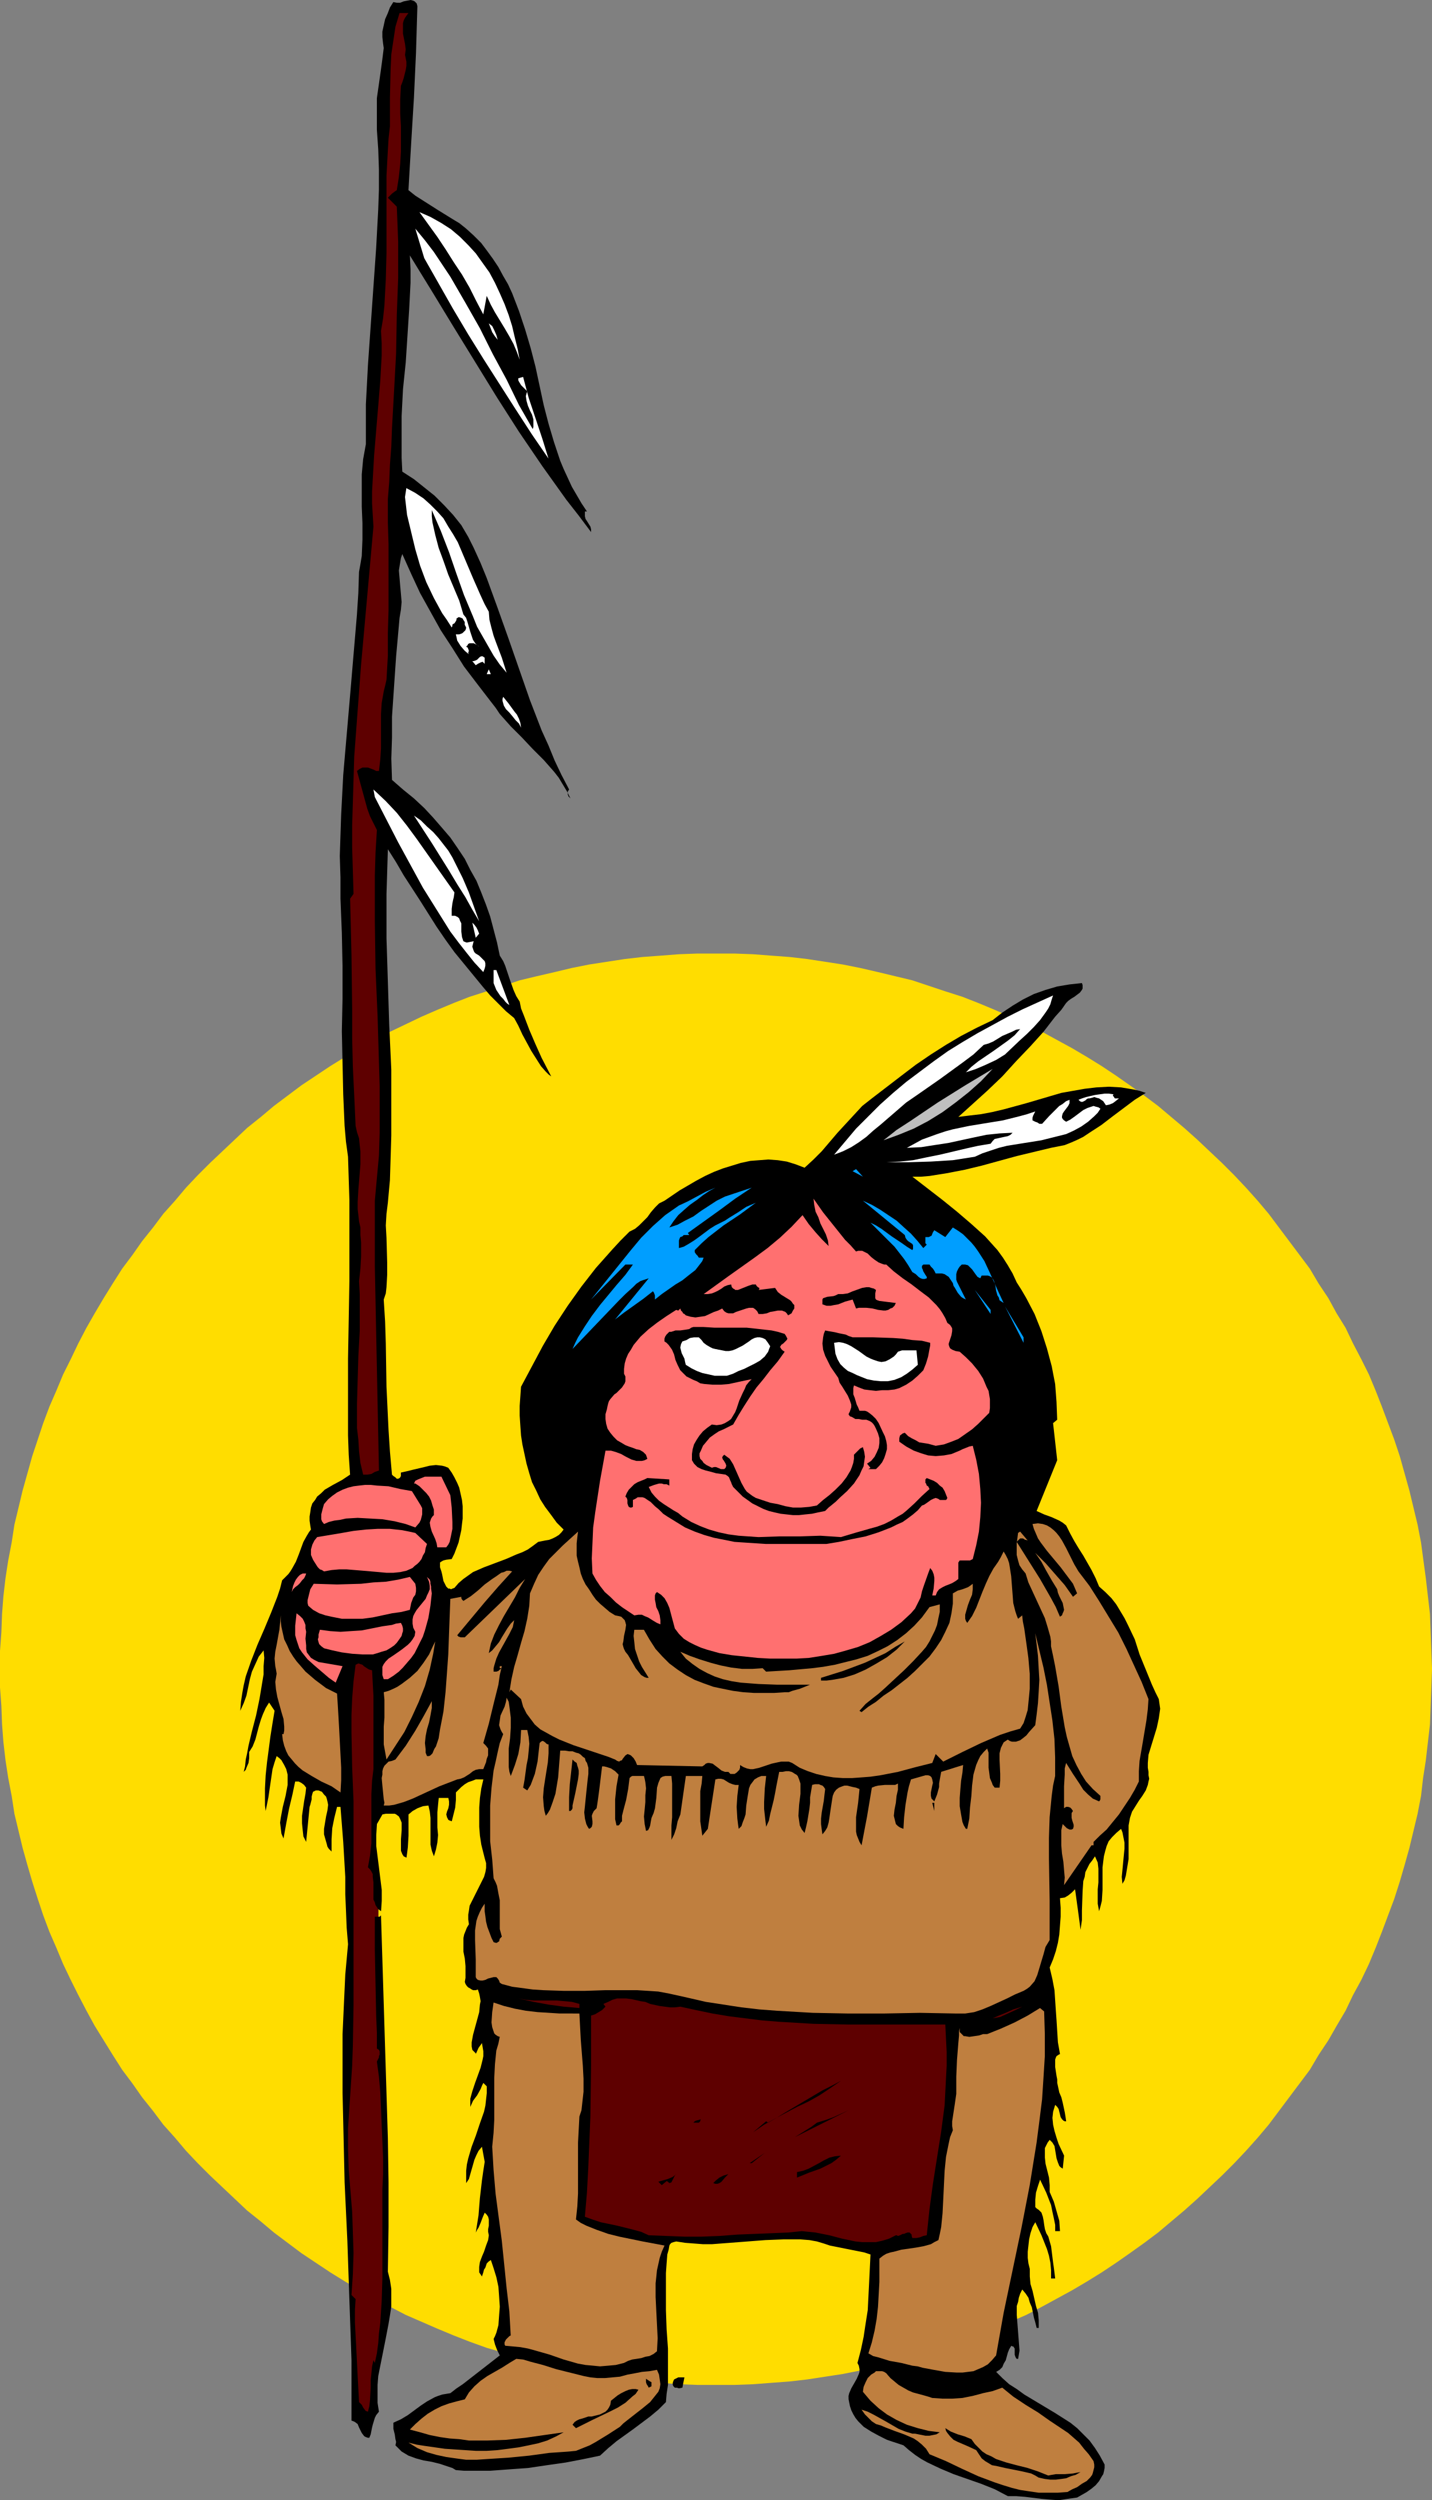 <?xml version="1.0" encoding="UTF-8" standalone="no"?>
<svg
   version="1.0"
   width="89.193mm"
   height="155.711mm"
   id="svg67"
   sodipodi:docname="Native American 65.wmf"
   xmlns:inkscape="http://www.inkscape.org/namespaces/inkscape"
   xmlns:sodipodi="http://sodipodi.sourceforge.net/DTD/sodipodi-0.dtd"
   xmlns="http://www.w3.org/2000/svg"
   xmlns:svg="http://www.w3.org/2000/svg">
  <rect width="100%" height="100%" fill="#808080" stroke="none"/>
  <sodipodi:namedview
     id="namedview67"
     pagecolor="#ffffff"
     bordercolor="#000000"
     borderopacity="0.25"
     inkscape:showpageshadow="2"
     inkscape:pageopacity="0.0"
     inkscape:pagecheckerboard="0"
     inkscape:deskcolor="#d1d1d1"
     inkscape:document-units="mm" />
  <defs
     id="defs1">
    <pattern
       id="WMFhbasepattern"
       patternUnits="userSpaceOnUse"
       width="6"
       height="6"
       x="0"
       y="0" />
  </defs>
  <path
     style="fill:#ffdd00;fill-opacity:1;fill-rule:evenodd;stroke:none"
     d="m 168.554,561.368 h 4.363 l 4.363,-0.162 4.202,-0.323 4.363,-0.323 4.202,-0.485 4.202,-0.646 4.202,-0.646 4.04,-0.808 4.202,-0.97 4.04,-0.97 4.04,-0.97 3.879,-1.293 3.879,-1.131 4.04,-1.454 3.717,-1.454 3.879,-1.616 3.717,-1.616 3.717,-1.616 3.717,-1.939 3.555,-1.939 3.555,-1.939 3.555,-2.101 3.394,-2.101 3.394,-2.262 3.232,-2.262 3.394,-2.424 3.232,-2.424 3.071,-2.585 3.071,-2.585 3.071,-2.747 2.909,-2.747 2.909,-2.747 2.909,-2.909 2.747,-2.909 2.747,-3.07 2.586,-3.07 2.424,-3.232 2.424,-3.232 2.424,-3.232 2.424,-3.232 2.101,-3.555 2.262,-3.393 1.939,-3.393 2.101,-3.555 1.778,-3.717 1.939,-3.555 1.778,-3.717 1.616,-3.878 1.454,-3.717 1.454,-3.878 1.454,-3.878 1.293,-4.04 1.131,-3.878 1.131,-4.04 0.97,-4.04 0.97,-4.04 0.808,-4.201 0.485,-4.201 0.646,-4.201 0.485,-4.201 0.485,-4.201 0.162,-4.363 0.162,-4.363 0.162,-4.363 -0.162,-4.201 -0.162,-4.363 -0.162,-4.363 -0.485,-4.201 -0.485,-4.201 -1.131,-8.403 -0.808,-4.201 -0.97,-4.04 -0.97,-4.04 -1.131,-4.04 -1.131,-4.04 -1.293,-3.878 -1.454,-3.878 -1.454,-3.878 -1.454,-3.717 -1.616,-3.878 -1.778,-3.555 -1.939,-3.717 -1.778,-3.717 -2.101,-3.393 -1.939,-3.555 -2.262,-3.393 -2.101,-3.555 -2.424,-3.232 -4.848,-6.464 -2.424,-3.232 -2.586,-3.07 -2.747,-3.07 -2.747,-2.909 -2.909,-2.909 -2.909,-2.747 -2.909,-2.747 -3.071,-2.747 -3.071,-2.585 -3.071,-2.585 -3.232,-2.424 -3.394,-2.424 -3.232,-2.262 -3.394,-2.262 -3.394,-2.101 -3.555,-2.101 -3.555,-1.939 -3.555,-1.939 -3.717,-1.778 -3.717,-1.778 -3.717,-1.616 -3.879,-1.616 -3.717,-1.454 -4.04,-1.293 -3.879,-1.293 -3.879,-1.293 -4.04,-0.97 -4.04,-0.97 -4.202,-0.97 -4.04,-0.808 -4.202,-0.646 -4.202,-0.646 -4.202,-0.485 -4.363,-0.323 -4.202,-0.323 -4.363,-0.162 h -4.363 -4.363 l -4.363,0.162 -4.202,0.323 -4.363,0.323 -4.202,0.485 -4.202,0.646 -4.202,0.646 -4.04,0.808 -4.04,0.97 -4.202,0.97 -4.04,0.97 -3.879,1.293 -3.879,1.293 -4.04,1.293 -3.717,1.454 -3.879,1.616 -3.717,1.616 -3.717,1.778 -3.717,1.778 -3.555,1.939 -3.555,1.939 -3.555,2.101 -3.394,2.101 -3.394,2.262 -3.394,2.262 -6.464,4.848 -3.071,2.585 -3.232,2.585 -2.909,2.747 -2.909,2.747 -2.909,2.747 -2.909,2.909 -2.747,2.909 -2.586,3.07 -2.747,3.07 -2.424,3.232 -2.586,3.232 -2.262,3.232 -2.424,3.232 -2.262,3.555 -2.101,3.393 -2.101,3.555 -1.939,3.393 -1.939,3.717 -1.778,3.717 -1.778,3.555 -1.616,3.878 -1.616,3.717 -1.454,3.878 -1.293,3.878 -1.293,3.878 -1.131,4.04 -1.131,4.04 -0.97,4.04 -0.97,4.04 -0.646,4.201 -0.808,4.201 -0.646,4.201 -0.485,4.201 -0.323,4.201 -0.162,4.363 L 0,388.627 v 4.201 4.363 l 0.323,4.363 0.162,4.363 0.323,4.201 0.485,4.201 0.646,4.201 0.808,4.201 0.646,4.201 0.97,4.04 0.97,4.04 1.131,4.04 1.131,3.878 1.293,4.04 1.293,3.878 1.454,3.878 1.616,3.717 1.616,3.878 1.778,3.717 1.778,3.555 1.939,3.717 1.939,3.555 2.101,3.393 2.101,3.393 2.262,3.555 2.424,3.232 2.262,3.232 2.586,3.232 2.424,3.232 2.747,3.07 2.586,3.07 2.747,2.909 2.909,2.909 2.909,2.747 2.909,2.747 2.909,2.747 3.232,2.585 3.071,2.585 6.464,4.848 3.394,2.262 3.394,2.262 3.394,2.101 3.555,2.101 3.555,1.939 3.555,1.939 3.717,1.939 3.717,1.616 3.717,1.616 3.879,1.616 3.717,1.454 4.04,1.454 3.879,1.131 3.879,1.293 4.04,0.97 4.202,0.97 4.04,0.97 4.04,0.808 4.202,0.646 4.202,0.646 4.202,0.485 4.363,0.323 4.202,0.323 4.363,0.162 z"
     id="path1" />
  <path
     style="fill:#000000;fill-opacity:1;fill-rule:evenodd;stroke:none"
     d="m 89.045,451.162 h 0.323 l 0.323,-0.323 0.646,20.845 0.646,21.007 0.323,10.503 0.162,10.503 v 10.503 l -0.162,10.503 0.485,1.939 0.323,2.101 v 2.101 2.101 l -0.323,2.101 -0.323,1.939 -0.808,4.201 -0.808,4.04 -0.808,4.04 -0.162,2.101 v 2.101 2.101 l 0.323,2.101 -0.646,0.808 -0.323,0.646 -0.485,1.616 -0.162,0.646 -0.323,1.616 -0.323,0.808 h -0.323 l -0.485,-0.162 -0.323,-0.162 -0.162,-0.162 -0.485,-0.646 -0.323,-0.646 -0.323,-0.646 -0.323,-0.808 -0.646,-0.485 -0.323,-0.162 -0.485,-0.162 v -7.11 -7.11 l -0.485,-14.058 -0.485,-14.058 -0.646,-13.735 -0.323,-14.058 -0.162,-6.948 v -6.948 -6.948 l 0.323,-7.11 0.323,-6.948 0.646,-7.11 -0.323,-3.878 -0.162,-4.04 -0.162,-3.878 v -4.04 l -0.485,-8.241 -0.646,-8.241 h -0.808 l -0.646,2.585 -0.485,2.424 -0.162,2.585 v 2.909 l -0.323,-0.323 -0.323,-0.323 -0.323,-0.485 -0.162,-0.646 -0.323,-1.131 -0.323,-1.131 v -1.293 l 0.485,-2.909 0.323,-1.454 0.162,-1.293 -0.162,-0.808 -0.162,-0.646 -0.162,-0.485 -0.485,-0.485 -0.485,-0.646 -0.808,-0.323 h -0.323 -0.323 l -0.646,0.323 -0.162,0.485 -0.162,0.646 v 0.646 l -0.162,0.646 -0.162,0.646 -0.162,0.485 -0.808,8.241 -0.323,-0.646 -0.323,-0.646 -0.162,-1.454 -0.162,-1.616 v -1.778 l 0.485,-3.393 0.323,-1.778 0.162,-1.454 -0.485,-0.646 -0.646,-0.485 -0.646,-0.323 h -0.808 l -0.646,3.07 -0.808,3.393 -0.646,3.393 -0.646,3.555 -0.485,-1.131 -0.162,-1.293 -0.162,-1.293 0.162,-1.131 0.485,-2.585 0.323,-1.293 0.323,-1.293 0.485,-2.585 v -1.293 -1.131 l -0.323,-1.293 -0.485,-0.97 -0.646,-1.131 -0.485,-0.485 -0.646,-0.485 -0.485,1.454 -0.485,1.616 -0.97,6.625 -0.323,1.616 -0.323,1.616 -0.162,-1.293 v -1.293 -2.747 l 0.162,-3.07 0.323,-3.07 0.808,-6.14 0.485,-3.07 0.485,-2.909 -1.293,-1.939 v 0 l -0.808,1.293 -0.646,1.454 -0.485,1.293 -0.485,1.616 -0.808,3.07 -0.646,1.616 -0.808,1.293 v 1.454 l -0.162,1.131 -0.485,1.131 -0.162,0.485 -0.485,0.485 0.323,-1.293 0.162,-1.616 0.323,-1.454 0.323,-1.778 0.808,-3.393 0.97,-3.717 0.808,-3.878 0.646,-3.878 0.323,-1.939 v -1.939 l 0.162,-1.939 -0.162,-1.778 -0.485,0.646 -0.646,0.808 -0.808,1.778 -0.808,1.778 -0.485,1.778 -0.808,3.878 -0.646,1.778 -0.808,1.778 0.162,-2.101 0.323,-2.101 0.323,-1.778 0.485,-2.101 1.293,-3.717 1.454,-3.717 1.616,-3.717 1.616,-3.878 1.454,-3.717 0.646,-1.939 0.485,-1.939 0.808,-0.808 0.646,-0.646 0.485,-0.646 0.485,-0.808 0.808,-1.454 0.646,-1.616 1.131,-3.07 0.808,-1.454 0.485,-0.808 0.485,-0.646 -0.162,-0.97 -0.162,-1.131 v -0.97 l 0.162,-0.97 0.162,-1.131 0.323,-0.97 0.646,-0.808 0.485,-0.808 0.97,-0.808 0.808,-0.808 1.939,-1.131 2.101,-1.131 0.97,-0.646 0.97,-0.646 -0.323,-4.686 -0.162,-4.525 v -9.211 -8.888 l 0.162,-9.049 0.162,-9.211 v -9.372 -4.848 -4.848 l -0.162,-5.009 -0.162,-5.171 -0.485,-3.555 -0.323,-3.717 -0.323,-7.433 -0.162,-7.433 -0.162,-7.433 0.162,-7.595 v -7.756 l -0.162,-7.756 -0.323,-8.08 v -5.009 l -0.162,-5.009 0.162,-4.848 0.162,-4.848 0.485,-9.372 0.808,-9.372 0.808,-9.372 0.808,-9.534 0.808,-9.534 0.323,-5.009 0.162,-5.009 0.323,-1.778 0.323,-1.939 0.162,-3.878 v -3.878 l -0.162,-3.878 v -3.717 -3.878 l 0.162,-1.778 0.162,-1.778 0.323,-1.778 0.323,-1.778 v -4.686 -4.686 l 0.485,-9.211 0.646,-9.211 0.646,-9.211 0.646,-9.211 0.485,-9.049 0.162,-4.686 V 39.913 L 89.045,35.227 88.721,30.541 V 27.955 25.37 23.108 l 0.323,-2.262 0.323,-2.262 0.323,-2.262 0.323,-2.424 0.323,-2.585 -0.162,-1.131 -0.162,-1.454 v -1.293 l 0.323,-1.454 0.323,-1.454 0.646,-1.454 0.485,-1.293 0.808,-1.293 0.808,0.162 h 0.808 L 95.024,0.323 95.832,0.162 96.64,0 l 0.646,0.162 0.323,0.162 0.162,0.162 0.323,0.323 0.162,0.646 -0.162,5.494 -0.162,5.494 -0.485,10.503 -0.646,10.665 -0.323,5.494 -0.323,5.656 1.616,1.293 1.778,1.131 3.555,2.262 3.394,2.101 1.616,0.97 1.616,1.293 1.778,1.616 1.778,1.778 1.454,1.939 1.293,1.778 1.293,1.939 1.131,2.101 1.131,1.939 0.97,2.101 0.808,2.101 0.808,2.101 1.454,4.363 1.293,4.363 1.131,4.363 0.97,4.525 0.97,4.525 1.131,4.363 1.293,4.363 1.454,4.363 0.808,1.939 0.97,2.101 0.97,2.101 1.131,1.939 1.131,1.939 1.293,1.939 h -0.485 v 0.646 0.485 l 0.162,0.646 0.323,0.485 0.808,1.293 0.162,0.646 v 0.646 l -2.909,-3.878 -2.909,-3.717 -5.656,-7.918 -5.495,-8.08 -5.171,-8.08 -5.171,-8.403 -5.171,-8.403 -5.01,-8.241 -5.171,-8.403 0.162,3.232 v 3.232 l -0.323,6.302 -0.808,12.443 -0.646,6.302 -0.323,6.302 v 3.393 3.232 3.232 l 0.162,3.232 2.747,1.778 2.424,1.939 2.424,1.939 2.262,2.262 2.101,2.262 1.939,2.424 1.616,2.747 1.293,2.585 1.616,3.555 1.454,3.555 2.586,7.11 2.586,7.272 5.01,14.382 2.747,7.11 1.616,3.555 1.454,3.555 1.616,3.393 1.778,3.393 -0.323,0.485 v 0.646 l 0.162,0.485 0.485,0.485 -0.808,-1.616 -0.97,-1.616 -0.97,-1.616 -1.131,-1.454 -2.424,-2.747 -2.586,-2.585 -2.586,-2.747 -2.586,-2.585 -2.586,-2.909 -0.97,-1.454 -1.131,-1.454 -3.232,-4.201 -3.071,-4.04 -2.747,-4.363 -2.747,-4.201 -2.424,-4.363 -2.424,-4.363 -2.101,-4.525 -2.101,-4.686 -0.323,0.97 -0.162,0.97 -0.323,1.939 0.162,1.778 0.162,1.939 0.162,1.778 0.162,1.939 -0.162,1.778 -0.162,0.97 -0.162,0.97 -0.808,9.049 -0.323,4.686 -0.646,9.534 v 4.848 l -0.162,5.009 0.162,5.009 2.586,2.262 2.586,2.101 2.424,2.262 2.101,2.262 2.101,2.424 1.939,2.262 1.778,2.585 1.616,2.424 1.293,2.585 1.454,2.585 1.131,2.747 1.131,2.909 0.97,2.747 0.808,3.07 0.808,3.07 0.646,3.07 0.808,1.293 0.485,1.131 0.97,2.909 0.97,2.747 0.646,1.454 0.808,1.293 0.323,1.616 0.646,1.616 1.293,3.393 1.454,3.393 1.454,3.232 2.262,4.363 -0.646,-0.485 -0.646,-0.646 -1.131,-1.293 -1.131,-1.778 -1.131,-1.778 -2.101,-3.878 -0.97,-2.101 -0.97,-1.778 -1.939,-1.616 -1.939,-1.939 -1.778,-1.778 -1.778,-2.101 -6.626,-8.08 -2.101,-2.909 -2.101,-3.07 -3.879,-6.14 -3.879,-5.979 -1.778,-3.07 -1.939,-3.07 -0.162,5.333 -0.162,5.171 v 5.171 5.333 l 0.323,10.18 0.323,10.342 0.485,10.342 v 10.342 5.171 l -0.162,5.333 -0.162,5.171 -0.485,5.333 -0.162,1.293 -0.162,1.293 -0.162,2.747 0.162,2.909 0.162,5.817 v 2.909 l -0.162,2.909 -0.162,1.454 -0.485,1.454 0.323,5.171 0.162,5.171 0.162,10.18 0.485,10.18 0.323,5.009 0.485,5.494 0.323,0.323 0.485,0.323 0.323,0.323 h 0.323 l 0.323,-0.162 0.162,-0.162 0.162,-0.323 v -0.808 l 1.454,-0.323 1.293,-0.323 2.747,-0.646 1.293,-0.323 1.454,-0.162 1.454,0.162 0.646,0.162 0.808,0.323 0.808,1.131 0.646,1.131 0.646,1.293 0.485,1.131 0.323,1.454 0.323,1.454 0.162,1.454 v 1.454 1.454 l -0.162,1.293 -0.162,1.454 -0.323,1.454 -0.323,1.454 -0.485,1.293 -0.485,1.293 -0.646,1.293 -1.293,0.162 -0.646,0.162 -0.323,0.162 -0.485,0.323 v 0.485 0.646 l 0.162,0.485 0.162,0.485 0.162,0.646 0.162,0.808 0.162,0.808 0.323,0.646 0.323,0.646 0.485,0.485 h 0.323 l 0.323,0.162 0.323,-0.162 0.485,-0.162 0.97,-1.131 1.131,-0.97 1.131,-0.808 1.131,-0.808 2.586,-1.131 2.586,-0.97 2.586,-0.97 2.586,-1.131 1.293,-0.485 1.293,-0.646 1.131,-0.808 1.293,-0.97 1.616,-0.323 0.97,-0.162 0.808,-0.323 0.646,-0.323 0.808,-0.485 0.646,-0.646 0.485,-0.646 -1.616,-1.616 -1.293,-1.778 -1.454,-1.939 -1.131,-1.778 -0.97,-2.101 -0.97,-1.939 -0.646,-2.101 -0.646,-2.262 -0.485,-2.262 -0.485,-2.262 -0.323,-2.101 -0.162,-2.262 -0.162,-2.424 v -2.262 l 0.162,-2.262 0.162,-2.262 2.586,-4.848 2.586,-4.848 2.747,-4.686 3.071,-4.686 3.232,-4.525 3.394,-4.363 3.879,-4.363 1.939,-2.101 2.101,-2.101 1.293,-0.646 0.97,-0.808 0.97,-0.97 0.97,-0.97 0.808,-1.131 0.97,-1.131 0.97,-0.97 1.293,-0.646 3.555,-2.424 3.879,-2.262 2.101,-1.131 2.101,-0.97 2.101,-0.808 2.101,-0.646 2.101,-0.646 2.262,-0.485 2.101,-0.162 2.101,-0.162 2.262,0.162 2.101,0.323 2.101,0.646 2.101,0.808 2.101,-1.939 1.939,-1.939 3.717,-4.363 1.939,-2.101 1.939,-2.101 1.939,-2.101 2.262,-1.778 6.949,-5.333 3.394,-2.585 3.555,-2.424 3.555,-2.262 3.555,-2.101 3.717,-1.939 3.717,-1.778 2.262,-1.778 2.424,-1.616 2.424,-1.454 2.586,-1.293 2.747,-0.97 2.747,-0.808 2.909,-0.485 2.909,-0.323 0.162,0.485 v 0.323 0.485 l -0.162,0.323 -0.485,0.646 -0.646,0.485 -0.646,0.485 -0.808,0.485 -0.646,0.485 -0.485,0.485 -1.131,1.616 -1.454,1.616 -2.747,3.555 -3.071,3.393 -3.394,3.555 -3.232,3.555 -3.555,3.393 -3.394,3.07 -3.394,3.07 2.586,-0.323 2.747,-0.323 2.586,-0.485 2.747,-0.646 5.333,-1.454 5.495,-1.616 2.747,-0.808 2.747,-0.485 2.747,-0.485 2.747,-0.323 2.909,-0.162 2.909,0.162 2.909,0.485 1.454,0.323 1.454,0.485 -2.586,1.616 -2.586,1.939 -2.586,1.939 -2.747,2.101 -2.747,1.778 -1.454,0.97 -1.293,0.646 -1.454,0.646 -1.616,0.646 -1.616,0.323 -1.616,0.323 -4.04,0.97 -4.04,0.97 -8.242,2.262 -4.04,0.97 -4.202,0.808 -4.04,0.646 -1.939,0.162 h -2.101 l 7.111,5.494 3.394,2.747 3.394,2.909 3.232,2.909 1.454,1.616 1.454,1.616 1.293,1.778 1.131,1.778 1.131,1.939 0.97,2.101 1.131,1.778 1.131,1.939 1.939,3.717 1.616,4.04 1.293,4.04 1.131,4.201 0.808,4.201 0.323,4.201 0.162,4.201 -0.97,0.808 0.97,8.726 -4.848,11.958 1.778,0.808 1.778,0.646 1.778,0.808 0.808,0.485 0.808,0.646 0.97,1.939 0.97,1.778 0.97,1.616 1.131,1.778 1.939,3.393 0.97,1.939 0.808,1.939 1.454,1.293 1.454,1.454 1.131,1.454 0.97,1.616 0.97,1.616 0.808,1.616 1.616,3.393 1.131,3.555 1.454,3.555 1.454,3.555 0.808,1.778 0.808,1.616 0.162,1.131 0.162,1.131 -0.162,1.131 -0.162,1.131 -0.485,2.262 -0.646,2.101 -0.646,2.101 -0.646,2.101 -0.162,1.939 v 1.131 l 0.162,0.97 v 0.808 l 0.162,0.808 -0.162,0.646 -0.162,0.808 -0.485,1.293 -0.808,1.293 -0.808,1.131 -0.808,1.293 -0.808,1.293 -0.485,1.454 -0.323,1.778 v 2.101 5.817 l -0.323,1.939 -0.323,1.939 -0.323,1.131 -0.485,0.808 -0.162,-1.616 0.162,-1.616 0.323,-3.393 0.162,-1.616 v -1.454 l -0.323,-1.616 -0.162,-0.808 -0.323,-0.808 -1.131,0.97 -0.97,0.97 -0.808,0.97 -0.485,1.131 -0.323,1.131 -0.323,1.293 -0.323,2.585 v 2.585 2.747 l -0.162,2.585 -0.323,1.293 -0.323,1.131 -0.323,-1.778 v -1.778 -1.616 l 0.162,-1.616 v -1.616 -1.616 l -0.162,-1.454 -0.646,-1.454 -0.646,0.97 -0.646,0.808 -0.485,0.97 -0.485,0.97 -0.162,1.131 -0.323,0.97 -0.162,2.262 -0.162,4.686 v 2.262 l -0.323,2.262 -0.646,-4.848 -0.646,-4.686 -0.808,0.808 -0.808,0.646 -0.808,0.485 -1.131,0.162 0.162,2.262 v 2.101 l -0.162,2.101 -0.162,2.101 -0.323,1.939 -0.485,1.939 -0.646,1.939 -0.808,1.939 0.646,2.747 0.485,2.585 0.162,2.424 0.162,2.424 0.162,2.262 0.162,2.585 0.162,2.585 0.485,2.747 -0.323,0.162 -0.485,0.323 -0.162,0.323 -0.162,0.485 v 0.808 0.97 l 0.323,2.101 0.162,0.808 v 0.808 l 0.485,2.262 0.485,1.131 0.323,1.293 0.485,2.262 0.162,0.97 0.162,1.131 h -0.323 l -0.323,-0.162 -0.323,-0.323 -0.323,-0.485 -0.162,-0.646 -0.162,-0.646 -0.162,-0.646 -0.323,-0.485 -0.485,-0.485 -0.485,1.616 -0.162,1.454 0.162,1.616 0.323,1.454 0.485,1.616 0.485,1.454 1.293,2.747 -0.323,3.07 -0.485,-0.323 -0.323,-0.323 -0.323,-0.808 -0.323,-0.97 -0.162,-0.97 -0.162,-0.97 -0.162,-0.97 -0.485,-0.808 -0.323,-0.323 -0.323,-0.323 -0.485,0.646 -0.323,0.646 -0.323,0.646 v 0.646 1.616 l 0.162,1.454 0.808,3.232 0.162,1.778 v 1.616 l 0.97,2.262 0.646,2.262 0.646,2.262 0.162,2.424 h -1.131 v -1.454 l -0.323,-1.616 -0.323,-1.454 -0.323,-1.616 -1.131,-2.909 -1.454,-3.07 -0.485,1.454 -0.485,1.616 -0.162,1.616 v 1.778 l 0.323,0.323 0.485,0.323 0.646,0.646 0.323,0.97 0.162,0.808 0.162,1.131 0.162,0.97 0.323,0.97 0.485,0.808 0.646,2.262 0.323,2.585 0.162,1.293 0.162,1.131 0.323,2.585 h -0.97 v -1.939 l -0.162,-1.778 -0.323,-1.616 -0.485,-1.616 -0.646,-1.616 -0.646,-1.616 -1.454,-3.07 -0.646,1.131 -0.485,1.454 -0.323,1.454 -0.162,1.454 -0.162,1.454 v 1.454 l 0.162,1.293 0.323,1.293 v 1.778 l 0.162,1.778 0.485,1.616 0.808,3.555 0.485,1.616 0.162,1.778 v 1.778 h -0.485 l -0.323,-1.293 -0.323,-1.131 -0.485,-2.424 -0.485,-1.131 -0.323,-1.131 -0.646,-0.97 -0.808,-0.97 -0.485,0.97 -0.323,0.97 -0.162,0.97 -0.323,0.97 v 2.101 l 0.162,2.101 0.162,2.101 0.162,2.101 0.162,2.101 -0.162,0.97 -0.162,0.97 h -0.323 l -0.162,-0.162 -0.162,-0.323 -0.162,-0.485 v -1.131 -0.323 l -0.323,-0.485 h -0.162 l -0.323,-0.162 -0.485,0.808 -0.323,0.808 -0.485,1.778 -0.485,0.808 -0.323,0.808 -0.646,0.646 -0.808,0.485 1.454,1.454 1.616,1.454 1.778,1.131 1.778,1.293 7.272,4.363 1.778,1.131 1.778,1.131 1.616,1.293 1.454,1.454 1.454,1.454 1.293,1.778 1.131,1.778 1.131,2.101 v 0.808 l -0.162,0.808 -0.162,0.646 -0.323,0.485 -0.646,1.131 -0.808,0.97 -0.97,0.808 -1.131,0.808 -1.131,0.646 -1.131,0.646 -2.262,0.323 -2.101,0.323 -2.101,-0.162 -1.939,-0.162 -3.879,-0.485 -2.101,-0.162 h -1.939 l -3.071,-1.616 -3.232,-1.293 -6.464,-2.262 -3.071,-1.293 -3.071,-1.454 -1.454,-0.808 -1.454,-0.97 -1.454,-1.131 -1.293,-1.131 -1.939,-0.646 -1.939,-0.646 -1.939,-0.97 -1.778,-0.97 -1.778,-1.131 -0.646,-0.646 -0.646,-0.646 -0.646,-0.808 -0.485,-0.808 -0.485,-0.97 -0.323,-0.97 -0.162,-0.808 -0.162,-0.808 V 563.953 l 0.162,-0.646 0.485,-1.131 0.646,-1.131 0.646,-1.131 0.485,-1.131 0.162,-0.485 v -0.646 l -0.162,-0.808 -0.323,-0.646 0.808,-3.07 0.646,-3.07 0.485,-3.232 0.485,-3.07 0.323,-6.464 0.323,-6.625 -1.454,-0.485 -1.616,-0.323 -3.232,-0.646 -3.232,-0.646 -1.454,-0.485 -1.616,-0.485 -1.778,-0.323 -2.101,-0.162 h -1.939 -2.101 l -4.202,0.162 -8.403,0.646 -4.202,0.323 h -2.101 l -2.101,-0.162 -2.101,-0.162 -2.101,-0.323 -0.646,0.162 -0.485,0.162 -0.323,0.323 -0.162,0.323 -0.162,0.97 -0.323,1.131 -0.162,2.101 -0.162,2.262 v 4.363 4.363 l 0.162,4.525 0.323,4.525 v 4.363 4.201 l -0.323,2.101 -0.162,1.939 -1.778,1.778 -1.939,1.616 -3.879,2.909 -4.04,2.909 -1.939,1.616 -1.939,1.778 -3.879,0.808 -4.202,0.808 -4.525,0.646 -4.363,0.646 -4.525,0.323 -4.363,0.323 h -4.202 -1.939 l -1.939,-0.162 -0.808,-0.485 -0.97,-0.323 -1.939,-0.646 -1.939,-0.485 -1.939,-0.323 -1.778,-0.485 -1.778,-0.646 -0.808,-0.485 -0.808,-0.485 -0.808,-0.808 -0.646,-0.646 0.162,-0.808 -0.162,-0.646 -0.162,-1.131 -0.323,-1.293 v -0.646 -0.808 l 1.778,-0.808 1.616,-0.97 3.071,-2.262 1.454,-0.97 1.778,-0.97 0.808,-0.323 0.97,-0.323 0.97,-0.162 0.97,-0.162 1.454,-1.131 1.454,-0.97 2.909,-2.262 5.818,-4.525 -0.646,-1.293 -0.485,-1.293 -0.162,-0.646 -0.162,-0.646 0.323,-0.646 0.323,-0.808 0.485,-1.778 0.162,-2.262 0.162,-2.101 -0.162,-2.424 -0.162,-2.262 -0.485,-2.262 -0.646,-2.101 -0.646,-1.939 -0.485,0.323 -0.485,0.485 -0.323,0.97 -0.323,0.485 -0.162,0.646 -0.323,0.97 -0.323,-0.485 -0.323,-0.485 v -0.646 -0.646 l 0.162,-1.131 0.485,-1.293 0.485,-1.131 0.485,-1.454 0.485,-1.293 0.162,-1.131 -0.162,-0.808 v -0.646 l 0.162,-0.808 v -1.454 l -0.162,-0.646 -0.323,-0.485 -0.485,-0.485 -0.485,1.131 -0.485,1.293 -0.485,1.131 -0.323,0.485 -0.323,0.646 0.646,-4.04 0.323,-4.04 0.485,-4.201 0.323,-2.262 0.323,-2.101 -0.646,-3.555 -0.808,0.97 -0.485,0.97 -0.485,1.131 -0.323,1.131 -0.323,1.131 -0.323,1.131 -0.323,1.131 -0.646,0.97 v -1.454 -1.454 l 0.162,-1.454 0.323,-1.454 0.808,-2.747 0.97,-2.585 0.97,-2.909 0.97,-2.747 0.323,-1.454 0.162,-1.454 0.162,-1.454 v -1.616 0 l -0.808,-0.808 -0.323,0.646 -0.323,0.808 -0.808,1.454 -0.97,1.293 -0.646,1.454 v -0.97 -0.97 l 0.485,-1.778 0.646,-1.939 0.646,-1.778 0.646,-1.778 0.485,-1.939 0.162,-0.808 v -1.131 l -0.162,-0.97 -0.162,-0.97 -0.808,1.131 -0.646,1.454 v -0.162 l -0.808,-0.808 -0.162,-0.808 v -0.97 l 0.323,-1.778 0.485,-1.778 0.485,-1.778 0.485,-1.778 0.162,-1.778 0.162,-0.808 -0.162,-0.97 -0.162,-0.808 -0.323,-0.97 -0.485,0.162 h -0.646 l -0.323,-0.162 -0.485,-0.323 -0.323,-0.162 -0.323,-0.323 -0.323,-0.485 -0.162,-0.485 0.162,-0.97 v -0.97 -1.778 l -0.162,-1.778 -0.323,-1.616 v -1.616 -1.616 l 0.162,-0.808 0.323,-0.808 0.323,-0.808 0.485,-0.808 -0.162,-1.131 v -1.131 l 0.162,-0.97 0.162,-1.131 0.97,-1.939 0.97,-1.939 0.97,-1.939 0.485,-0.97 0.323,-1.131 0.162,-0.97 v -1.131 l -0.323,-1.131 -0.323,-1.293 -0.485,-1.939 -0.323,-2.101 -0.162,-2.101 v -2.262 -2.262 l 0.162,-2.262 0.323,-2.262 0.485,-2.101 h -0.808 -0.97 l -0.808,0.323 -0.97,0.323 -0.808,0.485 -0.808,0.646 -0.646,0.646 -0.646,0.646 v 0.97 0.808 l -0.162,1.778 -0.808,3.232 -0.485,-0.162 -0.323,-0.162 -0.162,-0.323 -0.162,-0.323 -0.162,-0.646 0.162,-0.646 0.323,-0.808 0.162,-0.808 v -0.808 l -0.162,-0.808 h -2.262 l -0.162,1.616 -0.162,1.778 v 1.778 1.778 l 0.162,1.778 -0.162,1.778 -0.323,1.616 -0.485,1.616 -0.485,-1.293 -0.323,-1.454 v -1.454 -4.848 l -0.162,-1.454 -0.323,-1.454 -1.293,0.162 -1.293,0.485 -1.131,0.646 -0.97,0.808 v 1.131 3.878 l -0.162,2.747 -0.162,1.293 -0.162,1.131 -0.646,-0.323 -0.323,-0.485 -0.323,-0.808 v -0.808 -0.97 -0.97 l 0.162,-2.101 v -0.97 -0.808 l -0.323,-0.808 -0.323,-0.646 -0.646,-0.485 -0.323,-0.162 h -0.485 -0.97 -0.646 l -0.808,0.162 -1.293,2.262 -0.162,2.585 v 2.585 l 0.323,2.585 0.323,2.585 0.323,2.585 0.323,2.585 v 2.585 l -0.162,2.424 -0.646,-0.485 z"
     id="path2" />
  <path
     style="fill:#5e0000;fill-opacity:1;fill-rule:evenodd;stroke:none"
     d="m 89.045,449.385 -0.323,-0.485 -0.323,-0.485 -0.162,-0.646 -0.323,-0.646 v -1.293 -2.747 l -0.162,-1.293 v -0.646 l -0.323,-0.646 -0.323,-0.485 -0.485,-0.485 0.485,-2.747 0.323,-2.909 v -2.909 -8.726 l 0.162,-3.07 0.323,-2.747 v -3.07 -3.07 -5.494 -5.656 l -0.162,-2.909 -0.162,-3.07 -0.646,-0.162 -0.323,-0.162 -0.97,-0.646 -0.323,-0.323 -0.485,-0.162 -0.485,-0.162 -0.646,0.323 -0.485,3.878 -0.323,4.04 -0.162,3.878 v 4.201 l 0.162,8.241 0.323,7.918 v 5.009 5.009 9.695 9.534 9.372 9.372 l -0.162,9.534 -0.162,4.686 -0.323,4.848 -0.323,4.848 -0.323,5.009 v 4.848 l 0.162,5.009 0.808,9.857 0.162,4.848 0.162,4.848 -0.162,5.009 -0.162,2.424 -0.162,2.424 0.97,0.97 -0.162,2.585 v 2.909 l 0.162,3.07 0.162,3.07 0.323,6.464 0.162,3.07 0.162,3.07 0.323,0.323 0.323,0.323 0.323,0.646 0.485,0.646 0.162,0.162 0.485,0.162 0.323,-1.293 0.162,-1.454 0.162,-3.07 v -1.616 l 0.323,-3.232 0.323,-1.454 0.323,0.646 0.485,-2.262 0.323,-2.424 0.162,-2.262 0.323,-2.585 0.323,-5.009 0.162,-5.333 v -10.665 -5.171 -5.171 l 0.162,-3.555 v -3.878 l -0.323,-7.595 -0.162,-4.04 -0.162,-3.717 -0.323,-3.717 -0.485,-3.555 0.485,-0.97 v -0.323 l 0.162,-0.323 v -0.323 -0.485 l -0.162,-0.323 -0.485,-0.323 v -3.717 l -0.162,-3.878 -0.162,-7.756 -0.162,-7.918 v -7.756 h 0.808 z"
     id="path3" />
  <path
     style="fill:#5e0000;fill-opacity:1;fill-rule:evenodd;stroke:none"
     d="M 96.155,3.07 95.67,3.717 95.347,4.201 95.024,4.848 94.862,5.494 v 1.131 1.293 l 0.485,2.424 0.162,1.293 -0.162,1.293 0.162,0.808 0.162,0.808 v 0.97 l -0.162,0.97 -0.485,1.939 -0.323,0.97 -0.323,0.808 -0.162,3.232 v 3.232 l 0.162,3.07 v 2.909 3.07 l -0.162,2.909 -0.323,3.07 -0.485,3.07 -0.485,0.323 -0.646,0.485 -0.485,0.485 -0.485,0.485 2.101,2.101 0.162,4.04 0.162,4.201 v 8.564 l -0.323,8.726 -0.162,9.049 -0.485,8.888 -0.485,8.726 -0.162,4.363 -0.323,4.201 -0.162,4.04 -0.323,4.04 v 5.494 l 0.162,5.171 v 10.342 5.171 l -0.162,5.333 v 5.333 l -0.323,5.656 -0.323,1.454 -0.323,1.293 -0.485,2.747 -0.162,2.585 v 2.747 5.333 l -0.162,2.585 -0.323,2.747 h -0.646 l -0.646,-0.323 -1.293,-0.485 h -0.646 -0.646 l -0.646,0.323 -0.646,0.485 0.97,3.555 0.97,3.555 0.485,1.778 0.646,1.778 0.808,1.616 0.808,1.616 -0.323,5.333 -0.162,5.333 v 5.494 5.494 l 0.162,10.988 0.485,11.15 0.323,10.988 0.162,5.494 v 5.494 5.494 l -0.162,5.332 -0.485,5.333 -0.485,5.333 v 15.513 l 0.323,15.998 0.323,15.998 0.323,15.998 -0.97,0.323 -0.808,0.485 -0.97,0.162 h -0.485 -0.485 l -0.646,-2.747 -0.323,-2.747 -0.162,-2.747 -0.323,-2.747 v -5.656 l 0.162,-5.656 0.162,-5.656 0.323,-5.817 v -5.817 -2.909 l -0.162,-3.07 0.323,-2.909 0.162,-2.909 v -3.232 l -0.162,-1.778 v -1.778 l -0.323,-1.454 -0.162,-1.454 -0.162,-1.454 v -1.616 l 0.162,-2.909 0.485,-5.979 v -3.07 l -0.162,-1.454 -0.162,-1.616 -0.485,-1.454 -0.323,-1.454 -0.323,-7.11 -0.323,-6.787 -0.162,-6.625 v -6.625 l -0.162,-13.089 -0.162,-6.625 -0.162,-6.625 0.808,-1.131 -0.162,-5.494 -0.162,-5.333 v -5.333 l 0.162,-5.332 0.323,-10.827 0.808,-10.827 0.808,-10.827 0.97,-10.827 1.939,-21.653 -0.162,-2.747 -0.162,-2.747 v -2.747 l 0.162,-2.909 0.323,-5.656 0.485,-5.817 0.485,-5.817 0.485,-5.979 0.323,-5.817 v -2.909 l -0.162,-2.909 0.485,-2.909 0.323,-3.07 0.162,-3.07 0.162,-3.07 0.162,-6.14 V 53.487 47.346 41.367 l 0.162,-3.07 0.162,-2.909 0.162,-2.747 0.323,-2.909 v -3.393 -3.393 l 0.162,-6.787 0.162,-3.393 0.485,-3.232 0.485,-3.232 0.97,-3.232 z"
     id="path4" />
  <path
     style="fill:#ffffff;fill-opacity:1;fill-rule:evenodd;stroke:none"
     d="m 122.335,84.674 -0.646,-1.778 -0.808,-1.939 -0.97,-1.778 -1.131,-1.939 -2.262,-3.717 -0.97,-1.778 -0.97,-2.101 -0.808,4.363 -1.616,-3.07 -1.616,-3.232 -1.778,-3.07 -1.939,-2.909 -1.939,-3.07 -1.939,-2.909 -2.101,-2.909 -2.101,-2.909 2.586,1.131 2.586,1.454 2.262,1.454 2.101,1.778 1.939,1.939 1.778,1.939 1.616,2.262 1.616,2.262 1.293,2.424 1.131,2.424 1.131,2.585 0.97,2.585 0.808,2.585 0.646,2.747 0.646,2.585 z"
     id="path5" />
  <path
     style="fill:#ffffff;fill-opacity:1;fill-rule:evenodd;stroke:none"
     d="m 125.406,100.994 0.162,-0.485 v -0.646 -1.131 l -0.323,-1.131 -0.485,-0.97 -0.485,-1.131 -0.323,-1.131 -0.162,-1.131 0.162,-0.646 0.162,-0.485 -1.454,-1.454 -0.485,-0.808 -0.162,-0.323 v -0.485 l 1.131,-0.323 0.646,2.424 0.646,2.424 1.616,4.848 1.616,4.848 1.454,4.686 -3.879,-5.656 -3.879,-5.979 -3.717,-5.817 -3.717,-5.817 -3.717,-5.979 -3.555,-5.979 -3.394,-5.979 -3.394,-5.979 -2.101,-6.948 2.262,2.747 2.101,2.747 1.939,2.909 1.939,2.909 3.555,6.14 3.394,5.979 3.071,6.14 3.232,5.979 2.909,5.979 z"
     id="path6" />
  <path
     style="fill:#ffffff;fill-opacity:1;fill-rule:evenodd;stroke:none"
     d="m 117.164,79.988 -0.646,-0.808 -0.646,-0.97 -0.808,-2.101 0.808,0.646 0.485,0.97 0.485,1.131 z"
     id="path7" />
  <path
     style="fill:#ffffff;fill-opacity:1;fill-rule:evenodd;stroke:none"
     d="m 115.063,143.978 0.162,1.939 0.485,1.939 0.485,1.778 0.646,1.778 1.293,3.393 1.131,3.555 -1.616,-1.939 -1.454,-2.101 -1.293,-2.262 -1.293,-2.262 -1.293,-2.262 -0.97,-2.424 -2.101,-5.009 -1.778,-5.009 -1.778,-5.171 -1.939,-5.009 -2.101,-4.848 v 1.454 l 0.162,1.454 0.323,1.454 0.323,1.454 0.808,3.07 1.131,3.07 1.131,3.232 1.293,3.07 1.293,3.07 0.97,3.232 0.646,0.808 0.323,0.97 0.646,2.262 0.323,0.97 0.323,0.97 0.646,0.97 0.808,0.646 0.162,0.162 v 0.162 -0.162 0 l -0.323,-0.323 -0.485,-0.323 -0.646,-0.323 h -0.646 -0.323 l -0.323,0.162 -0.162,0.323 -0.323,0.323 0.323,0.162 0.162,0.323 0.162,0.485 -0.162,0.485 0.162,0.323 -0.97,-0.808 -0.97,-1.131 -0.808,-1.293 -0.162,-0.808 -0.162,-0.646 h 0.485 0.323 l 0.485,-0.162 0.323,-0.162 0.646,-0.646 0.162,-0.485 v -0.162 l -0.162,-0.323 -0.162,-0.323 v -0.646 l -0.323,-0.485 -0.162,-0.323 -0.323,-0.162 -0.485,-0.162 h -0.162 l -0.485,0.323 v 0.323 l -0.162,0.323 -0.323,0.485 -0.323,0.162 -0.162,0.162 v 0.323 l -0.162,0.323 -1.131,-1.778 -1.131,-1.616 -0.97,-1.778 -0.97,-1.778 -1.778,-3.717 -1.454,-3.878 -1.131,-3.878 -0.97,-4.04 -0.97,-4.04 -0.485,-4.201 0.323,-2.101 2.101,1.131 1.939,1.293 1.616,1.454 1.616,1.616 1.454,1.616 1.131,1.939 1.131,1.778 1.131,1.939 1.778,4.201 1.778,4.201 1.778,4.04 0.97,2.101 z"
     id="path8" />
  <path
     style="fill:#ffffff;fill-opacity:1;fill-rule:evenodd;stroke:none"
     d="m 114.093,154.804 v 1.454 l -0.323,-0.323 -0.162,-0.162 -0.485,0.162 -0.646,0.323 -0.485,0.323 -0.808,-0.97 h 0.323 l 0.485,-0.162 0.323,-0.162 0.646,-0.646 0.323,-0.162 h 0.323 z"
     id="path9" />
  <path
     style="fill:#ffffff;fill-opacity:1;fill-rule:evenodd;stroke:none"
     d="m 114.578,158.682 0.485,-1.131 0.485,1.131 z"
     id="path10" />
  <path
     style="fill:#ffffff;fill-opacity:1;fill-rule:evenodd;stroke:none"
     d="m 122.659,171.287 -0.485,-0.97 -0.808,-0.808 -0.646,-0.808 -0.808,-0.97 -0.808,-0.808 -0.485,-0.808 -0.323,-1.131 v -0.485 l 0.162,-0.485 1.293,1.616 1.293,1.778 0.646,0.808 0.485,0.97 0.323,0.97 z"
     id="path11" />
  <path
     style="fill:#ffffff;fill-opacity:1;fill-rule:evenodd;stroke:none"
     d="m 106.983,210.068 -0.162,1.131 -0.162,0.646 -0.162,0.808 -0.162,1.293 v 0.808 0.808 h 0.808 l 0.646,0.323 0.323,0.323 0.162,0.485 0.323,0.646 v 0.646 1.293 l 0.162,1.293 0.162,0.485 0.162,0.485 0.323,0.162 0.485,0.162 0.808,-0.162 0.808,-0.162 -0.162,0.646 -0.162,0.646 0.162,0.485 0.162,0.485 0.162,0.323 0.323,0.323 0.808,0.485 0.646,0.646 0.323,0.323 0.323,0.323 0.162,0.485 v 0.646 l -0.162,0.646 -0.323,0.808 -2.101,-2.262 -1.939,-2.424 -1.778,-2.262 -1.939,-2.585 -3.232,-5.171 -3.232,-5.171 -2.909,-5.333 -2.909,-5.333 -2.747,-5.332 -2.747,-5.333 -0.323,-1.778 v 0 l 2.909,2.747 2.586,2.747 2.424,3.07 2.262,3.07 z"
     id="path12" />
  <path
     style="fill:#ffffff;fill-opacity:1;fill-rule:evenodd;stroke:none"
     d="m 112.801,216.855 -1.616,-2.747 -1.616,-2.909 -1.939,-3.07 -1.939,-3.232 -4.04,-6.464 -4.202,-6.464 1.616,1.131 1.454,1.454 1.454,1.293 1.293,1.454 1.131,1.454 1.131,1.454 0.97,1.616 0.808,1.616 1.616,3.232 1.454,3.393 z"
     id="path13" />
  <path
     style="fill:#ffffff;fill-opacity:1;fill-rule:evenodd;stroke:none"
     d="m 112.801,219.764 -0.808,0.97 -0.808,-3.555 0.485,0.485 0.485,0.646 0.323,0.646 z"
     id="path14" />
  <path
     style="fill:#ffffff;fill-opacity:1;fill-rule:evenodd;stroke:none"
     d="m 119.911,236.569 -0.485,-0.323 -0.485,-0.485 -0.485,-0.646 -0.646,-0.646 -0.97,-1.454 -0.323,-0.808 -0.323,-0.808 v -3.07 h 0.646 z"
     id="path15" />
  <path
     style="fill:#ffffff;fill-opacity:1;fill-rule:evenodd;stroke:none"
     d="m 236.59,248.204 -2.101,1.293 -2.424,1.131 -2.262,0.97 -2.424,0.808 1.293,-1.293 1.616,-1.293 3.555,-2.424 3.394,-2.424 1.616,-1.293 1.293,-1.454 -0.97,0.162 -0.97,0.485 -2.262,0.97 -2.101,1.293 -1.131,0.485 -1.131,0.323 -2.424,2.262 -2.586,1.939 -5.333,3.878 -5.333,3.717 -2.586,1.778 -2.424,2.101 -3.555,3.07 -1.778,1.454 -1.616,1.454 -1.778,1.293 -1.778,1.131 -1.939,0.97 -2.101,0.808 2.586,-3.07 2.586,-3.07 2.747,-2.747 2.909,-2.909 3.071,-2.747 3.071,-2.585 3.232,-2.424 3.232,-2.424 3.394,-2.424 3.394,-2.101 3.555,-2.101 3.555,-1.939 3.555,-1.939 3.555,-1.778 3.555,-1.616 3.555,-1.616 -0.323,0.97 -0.323,1.131 -0.485,0.97 -0.646,0.97 -1.293,1.778 -1.454,1.616 -1.616,1.616 -1.778,1.616 z"
     id="path16" />
  <path
     style="fill:#bfbfbf;fill-opacity:1;fill-rule:evenodd;stroke:none"
     d="m 207.986,268.403 3.071,-2.424 3.232,-2.101 6.464,-4.363 6.464,-4.04 6.464,-3.878 -2.747,2.909 -2.909,2.585 -3.071,2.424 -3.071,2.262 -3.394,2.101 -3.394,1.778 -3.555,1.454 z"
     id="path17" />
  <path
     style="fill:#ffffff;fill-opacity:1;fill-rule:evenodd;stroke:none"
     d="m 262.124,257.576 -0.162,0.323 0.162,0.162 0.323,0.485 h 0.97 l -0.808,0.646 -0.646,0.485 -0.808,0.323 -0.808,0.162 -0.323,-0.485 -0.323,-0.485 -0.485,-0.323 -0.485,-0.323 -0.646,-0.162 -0.485,-0.162 -0.485,0.162 -0.646,0.162 h -0.323 l -0.323,0.162 -0.323,0.323 -0.323,0.162 -0.323,0.162 h -0.323 l -0.323,-0.162 -0.323,-0.323 0.808,-0.323 0.97,-0.323 2.101,-0.485 1.131,-0.162 1.131,-0.162 h 0.97 z"
     id="path18" />
  <path
     style="fill:#ffffff;fill-opacity:1;fill-rule:evenodd;stroke:none"
     d="m 251.781,258.869 v 0.485 0.323 l -0.323,0.646 -0.485,0.646 -0.485,0.646 -0.323,0.485 -0.162,0.646 v 0.323 l 0.162,0.323 0.323,0.323 0.485,0.323 0.97,-0.485 1.131,-0.808 1.939,-1.454 0.97,-0.485 0.97,-0.323 0.485,-0.162 0.485,0.162 0.646,0.162 0.485,0.323 -0.646,0.97 -0.808,0.808 -1.454,1.293 -1.616,1.131 -1.778,0.97 -1.778,0.808 -1.939,0.485 -1.939,0.485 -1.939,0.485 -4.04,0.646 -4.04,0.646 -1.939,0.485 -1.939,0.646 -1.939,0.646 -1.778,0.808 -5.171,0.808 -5.171,0.323 -5.333,0.162 h -5.171 l 3.232,-0.162 3.071,-0.323 3.071,-0.646 3.232,-0.646 6.141,-1.454 2.909,-0.646 2.909,-0.485 0.485,-0.646 0.485,-0.485 0.808,-0.162 1.454,-0.323 0.808,-0.162 0.646,-0.323 0.485,-0.485 -3.071,0.162 -3.071,0.323 -3.071,0.646 -5.979,1.293 -3.232,0.485 -3.071,0.485 -3.394,0.162 1.778,-0.97 1.778,-0.97 1.778,-0.646 1.778,-0.646 1.939,-0.646 1.778,-0.485 3.879,-0.808 7.919,-1.293 3.879,-0.97 1.778,-0.485 1.939,-0.646 -0.485,0.97 -0.162,0.485 v 0.646 l 0.646,0.323 0.485,0.162 0.485,0.323 h 0.162 0.485 l 1.616,-1.778 1.616,-1.616 0.808,-0.808 0.808,-0.485 0.808,-0.646 z"
     id="path19" />
  <path
     style="fill:#009eff;fill-opacity:1;fill-rule:evenodd;stroke:none"
     d="m 200.714,275.674 0.808,-0.485 1.616,1.778 z"
     id="path20" />
  <path
     style="fill:#009eff;fill-opacity:1;fill-rule:evenodd;stroke:none"
     d="m 168.393,279.553 -1.454,0.808 -1.454,0.97 -1.454,1.131 -1.616,1.131 -1.293,1.131 -1.454,1.293 -1.131,1.454 -0.97,1.454 1.939,-0.646 1.778,-0.97 1.939,-0.97 1.778,-1.293 3.717,-2.424 1.939,-0.97 1.939,-0.646 4.363,-1.454 -3.879,2.585 -3.717,2.747 -7.434,5.333 0.323,0.485 h -0.323 -0.485 -0.485 l -0.323,0.323 -0.485,0.162 -0.162,0.323 -0.162,0.485 v 0.323 1.454 l 1.131,-0.323 1.131,-0.646 1.293,-0.808 1.131,-0.808 2.586,-1.939 1.293,-0.808 1.293,-0.646 0.97,-0.485 0.97,-0.646 2.101,-1.293 1.939,-1.293 1.131,-0.485 1.131,-0.485 -3.717,2.747 -1.939,1.293 -1.939,1.293 -3.555,2.747 -1.616,1.454 -1.616,1.616 v 0.485 l 0.323,0.485 0.323,0.323 0.323,0.485 h 1.131 l -0.323,0.808 -0.485,0.646 -1.131,1.454 -1.454,1.131 -1.616,1.293 -1.616,0.97 -1.616,1.131 -1.616,1.131 -1.616,1.293 v -0.485 -0.485 l -0.162,-0.485 -0.162,-0.323 -0.162,-0.162 -2.262,1.778 -2.262,1.616 -2.262,1.616 -2.101,1.616 7.919,-9.695 -0.97,0.323 -0.97,0.323 -0.97,0.646 -0.808,0.808 -1.778,1.616 -0.808,0.808 -0.808,0.808 -10.828,11.311 0.646,-1.454 0.646,-1.293 1.616,-2.585 1.616,-2.424 1.939,-2.585 3.879,-4.686 2.101,-2.424 1.778,-2.424 h -1.778 l -8.08,8.241 4.687,-5.817 4.687,-5.817 2.424,-2.909 2.747,-2.747 2.909,-2.585 1.616,-1.131 1.616,-1.131 2.101,-0.97 2.101,-1.131 2.101,-1.131 z"
     id="path21" />
  <path
     style="fill:#ff7070;fill-opacity:1;fill-rule:evenodd;stroke:none"
     d="m 201.522,294.581 0.485,-0.162 h 0.485 0.485 l 0.323,0.162 0.97,0.485 0.808,0.808 0.808,0.646 0.97,0.646 0.808,0.323 0.485,0.162 h 0.485 l 1.778,1.616 2.101,1.616 2.101,1.454 2.101,1.616 1.939,1.454 1.778,1.778 0.808,0.97 0.646,0.97 0.646,1.131 0.485,1.131 0.646,0.485 0.323,0.485 0.162,0.323 v 0.646 l -0.162,0.97 -0.323,0.97 -0.323,0.97 v 0.323 l 0.162,0.485 0.162,0.323 0.485,0.323 0.808,0.323 0.97,0.162 1.454,1.293 1.454,1.454 1.454,1.778 1.131,1.778 0.808,1.939 0.485,0.97 0.162,0.97 0.162,0.97 v 1.131 0.97 l -0.162,1.131 -1.293,1.293 -1.293,1.293 -1.454,1.293 -1.616,1.131 -1.616,1.131 -1.616,0.646 -1.778,0.646 -1.939,0.323 -1.778,-0.485 -2.101,-0.323 -0.808,-0.485 -0.97,-0.485 -0.808,-0.485 -0.808,-0.808 -0.485,0.162 -0.646,0.485 -0.162,0.646 v 0.485 0.323 l 1.616,1.131 1.778,0.97 1.778,0.646 1.616,0.485 1.778,0.162 1.939,-0.162 1.778,-0.323 1.939,-0.808 0.646,-0.323 0.808,-0.323 0.808,-0.323 0.808,-0.162 0.808,3.232 0.646,3.393 0.323,3.555 0.162,3.232 -0.162,3.393 -0.323,3.393 -0.646,3.232 -0.808,3.232 -0.323,0.162 -0.323,0.162 h -0.808 -0.323 -1.293 l -0.323,0.485 v 0.485 1.131 1.131 1.131 l -0.646,0.485 -0.808,0.485 -1.616,0.646 -0.646,0.323 -0.808,0.485 -0.485,0.646 -0.323,0.808 h -0.808 l 0.323,-1.616 0.162,-1.778 v -0.808 l -0.162,-0.808 -0.323,-0.808 -0.485,-0.646 -0.485,1.293 -0.97,2.747 -0.485,1.454 -0.323,1.454 -0.646,1.293 -0.646,1.293 -0.97,1.131 -2.262,2.101 -2.424,1.778 -2.424,1.454 -2.586,1.454 -2.747,1.131 -2.747,0.808 -2.909,0.808 -2.909,0.485 -3.071,0.485 -2.909,0.162 h -3.071 -3.071 l -2.909,-0.162 -3.071,-0.323 -3.071,-0.323 -2.909,-0.485 -2.909,-0.808 -1.454,-0.485 -1.454,-0.646 -1.293,-0.646 -1.293,-0.808 -1.131,-1.131 -0.485,-0.646 -0.485,-0.646 -0.646,-2.424 -0.646,-2.424 -0.485,-1.131 -0.646,-1.131 -0.808,-0.808 -0.485,-0.323 -0.485,-0.323 -0.323,0.323 -0.162,0.485 v 0.97 l 0.162,0.808 0.162,0.97 0.485,0.97 0.323,0.97 0.162,1.131 v 0.97 l -0.808,-0.323 -0.808,-0.485 -1.293,-0.808 -0.808,-0.323 -0.646,-0.323 h -0.808 l -0.97,0.162 -1.454,-0.97 -1.454,-0.97 -1.454,-1.131 -1.293,-1.293 -1.293,-1.131 -1.131,-1.454 -0.97,-1.454 -0.808,-1.454 -0.162,-3.555 0.162,-3.555 0.162,-3.717 0.485,-3.555 1.131,-7.433 0.646,-3.555 0.646,-3.555 h 0.646 0.646 l 1.131,0.323 1.293,0.485 1.131,0.646 1.293,0.646 1.131,0.323 h 0.646 0.646 l 0.646,-0.162 0.646,-0.323 -0.162,-0.485 -0.162,-0.485 -0.646,-0.646 -0.808,-0.485 -0.808,-0.162 -0.808,-0.323 -0.97,-0.323 -0.808,-0.323 -0.808,-0.485 -1.131,-0.646 -0.808,-0.808 -0.808,-0.97 -0.646,-0.97 -0.323,-1.131 -0.162,-1.131 v -1.131 l 0.323,-1.131 0.162,-0.808 0.162,-0.646 0.162,-0.485 0.323,-0.485 0.97,-1.131 0.485,-0.323 0.485,-0.485 0.808,-0.808 0.323,-0.485 0.323,-0.485 0.162,-0.485 v -0.485 -0.646 l -0.323,-0.646 v -1.131 l 0.162,-1.293 0.323,-1.131 0.485,-1.131 0.646,-0.97 0.646,-1.131 0.808,-0.97 0.808,-0.97 1.939,-1.778 2.101,-1.616 2.101,-1.454 2.262,-1.454 0.485,0.162 0.162,-0.162 0.162,-0.162 0.162,-0.162 0.162,0.485 0.323,0.323 0.162,0.323 0.323,0.162 0.323,0.323 1.131,0.323 1.131,0.162 1.131,-0.162 1.131,-0.162 2.101,-0.97 0.97,-0.323 0.97,-0.485 0.485,0.646 0.485,0.323 0.485,0.162 h 0.646 0.485 l 0.646,-0.323 2.424,-0.808 0.646,-0.162 h 0.485 0.485 l 0.485,0.323 0.485,0.485 0.323,0.646 h 0.97 l 0.97,-0.162 0.808,-0.323 0.97,-0.162 0.808,-0.162 h 0.97 l 0.808,0.323 0.323,0.323 0.323,0.485 0.808,-0.485 0.323,-0.646 0.323,-0.485 v -0.485 -0.323 l -0.323,-0.323 -0.323,-0.485 -0.323,-0.323 -2.101,-1.293 -0.808,-0.646 -0.323,-0.485 -0.323,-0.485 -3.879,0.485 0.162,-0.162 v -0.323 l -0.323,-0.162 -0.323,-0.323 -0.162,-0.323 h -0.808 l -0.97,0.323 -0.808,0.323 -0.808,0.323 -0.808,0.323 h -0.323 -0.323 l -0.162,-0.162 -0.323,-0.162 -0.323,-0.323 -0.162,-0.646 -0.808,0.162 -0.808,0.323 -0.646,0.485 -0.808,0.485 -0.646,0.323 -0.808,0.323 -0.97,0.162 h -0.97 l 2.909,-2.101 2.909,-2.101 6.141,-4.363 3.071,-2.262 2.909,-2.424 2.747,-2.585 2.586,-2.747 1.454,2.101 1.616,1.939 1.454,1.616 1.616,1.616 -0.162,-1.293 -0.485,-1.454 -0.646,-1.293 -0.646,-1.293 -0.485,-1.454 -0.646,-1.293 -0.323,-1.616 -0.162,-1.454 1.131,1.616 1.131,1.616 2.586,3.232 2.586,3.232 1.293,1.293 z"
     id="path22" />
  <path
     style="fill:#009eff;fill-opacity:1;fill-rule:evenodd;stroke:none"
     d="m 217.359,293.773 0.808,-0.808 -0.162,-0.162 -0.162,-0.162 v -0.485 -0.646 -0.323 h 0.485 0.323 l 0.323,-0.162 0.323,-0.162 0.323,-0.808 0.323,-0.485 2.586,1.616 1.778,-2.262 1.293,0.808 1.131,0.808 0.97,0.97 0.97,0.97 0.808,0.97 0.808,1.131 1.454,2.262 1.131,2.424 2.262,5.009 1.131,2.424 -0.485,-0.323 -0.485,-0.323 -0.162,-0.646 -0.323,-0.485 -0.323,-1.131 -0.162,-1.131 -0.323,-1.131 -0.162,-0.323 -0.323,-0.485 -0.485,-0.323 -0.485,-0.162 h -0.646 -0.808 l -0.323,0.646 -0.646,-0.323 -0.485,-0.646 -0.808,-1.131 -0.485,-0.485 -0.485,-0.485 -0.646,-0.162 h -0.808 l -0.485,0.485 -0.323,0.485 -0.323,0.646 -0.162,0.646 v 0.646 0.646 l 0.162,0.485 0.323,0.646 1.778,3.555 -0.646,-0.323 -0.485,-0.323 -0.808,-0.97 -0.646,-1.131 -0.323,-0.485 -0.162,-0.646 -0.646,-0.97 -0.323,-0.485 -0.485,-0.323 -0.485,-0.323 -0.646,-0.162 h -0.646 -0.808 l -0.323,-0.646 -0.323,-0.485 -0.323,-0.323 -0.162,-0.162 -0.323,-0.485 h -1.454 l -0.323,0.323 v 0.485 l 0.162,0.323 0.162,0.485 0.485,0.808 0.323,0.485 v 0.323 l -0.485,0.162 h -0.485 l -0.485,-0.162 -0.485,-0.323 -0.646,-0.646 -0.808,-0.485 -0.97,-1.616 -0.97,-1.454 -1.131,-1.454 -1.131,-1.454 -2.747,-2.747 -2.909,-2.909 1.293,0.646 1.293,0.808 2.424,1.778 2.424,1.616 1.131,0.808 1.293,0.808 0.162,-0.323 v -0.323 -0.485 l -0.162,-0.323 -0.485,-0.323 -0.485,-0.323 -0.323,-0.323 -0.323,-0.485 -0.162,-0.646 -9.858,-8.08 2.101,0.97 1.939,1.131 1.939,1.293 1.939,1.293 1.778,1.616 1.616,1.454 1.454,1.616 z"
     id="path23" />
  <path
     style="fill:#009eff;fill-opacity:1;fill-rule:evenodd;stroke:none"
     d="m 173.564,289.894 -1.778,1.293 z"
     id="path24" />
  <path
     style="fill:#000000;fill-opacity:1;fill-rule:evenodd;stroke:none"
     d="m 206.209,303.63 -0.162,0.808 v 0.808 0.323 l 0.162,0.323 0.323,0.162 0.485,0.162 3.879,0.485 -0.323,0.646 -0.485,0.485 -0.485,0.162 -0.485,0.323 -0.646,0.162 h -0.485 l -1.293,-0.162 -1.293,-0.323 -1.454,-0.162 h -1.293 -0.485 l -0.646,0.162 -0.808,-2.101 -1.778,0.485 -1.616,0.646 -0.97,0.162 -0.808,0.162 h -0.97 l -0.97,-0.323 v -0.323 -0.485 -0.323 l 0.162,-0.323 0.485,-0.162 0.485,-0.162 1.454,-0.162 0.485,-0.162 0.646,-0.323 h 1.131 l 1.131,-0.162 1.131,-0.485 2.262,-0.808 0.97,-0.162 h 0.646 l 0.485,0.162 0.646,0.162 z"
     id="path25" />
  <path
     style="fill:#009eff;fill-opacity:1;fill-rule:evenodd;stroke:none"
     d="m 233.197,309.285 -3.717,-5.656 3.717,4.686 z"
     id="path26" />
  <path
     style="fill:#009eff;fill-opacity:1;fill-rule:evenodd;stroke:none"
     d="m 240.954,316.072 -4.363,-8.564 4.363,7.272 z"
     id="path27" />
  <path
     style="fill:#000000;fill-opacity:1;fill-rule:evenodd;stroke:none"
     d="m 184.715,313.972 0.323,0.485 0.162,0.323 0.162,0.323 -0.162,0.323 -0.323,0.323 -0.485,0.485 -0.485,0.323 -0.162,0.323 -0.162,0.162 0.162,0.162 0.162,0.323 0.323,0.323 0.485,0.323 -1.616,2.262 -1.778,2.101 -1.616,2.101 -1.616,1.939 -1.454,2.101 -1.454,2.262 -1.293,2.101 -1.293,2.262 -2.262,1.131 -1.131,0.485 -0.97,0.646 -1.131,0.808 -0.808,0.97 -0.808,0.97 -0.485,1.131 -0.323,0.646 v 0.646 l 0.162,0.646 0.485,0.485 0.323,0.485 0.646,0.485 0.646,0.323 0.646,0.323 0.485,-0.162 h 0.485 l 0.808,0.323 0.323,0.162 h 0.485 0.323 l 0.323,-0.323 0.162,-0.485 -0.162,-0.485 -0.485,-0.808 -0.162,-0.162 -0.162,-0.485 0.162,-0.323 0.323,-0.323 0.646,0.485 0.646,0.485 0.808,1.293 0.646,1.454 0.646,1.454 0.646,1.454 0.808,1.454 0.485,0.646 0.646,0.485 0.646,0.485 0.808,0.485 3.394,1.131 1.778,0.323 1.778,0.485 1.778,0.323 h 1.939 l 1.939,-0.162 1.778,-0.323 1.454,-1.293 1.454,-1.131 1.454,-1.293 1.454,-1.454 1.131,-1.454 0.485,-0.808 0.485,-0.808 0.323,-0.808 0.323,-0.97 0.162,-0.97 v -0.97 l 0.323,-0.323 0.323,-0.323 0.323,-0.323 0.485,-0.485 0.646,-0.323 0.323,1.131 0.162,1.131 -0.162,1.131 -0.162,1.131 -0.485,0.97 -0.485,1.131 -0.646,0.97 -0.646,0.97 -1.616,1.778 -1.778,1.616 -0.808,0.808 -0.97,0.808 -0.808,0.646 -0.808,0.808 -1.616,0.323 -1.454,0.323 -1.616,0.162 -1.454,0.162 h -1.454 l -1.454,-0.162 -1.454,-0.162 -1.454,-0.323 -1.293,-0.323 -1.293,-0.485 -1.293,-0.646 -1.293,-0.646 -1.131,-0.808 -1.131,-0.808 -1.131,-1.131 -1.131,-1.131 -0.323,-0.646 -0.162,-0.485 -0.162,-0.323 -0.323,-0.808 -0.323,-0.323 -0.485,-0.323 -2.262,-0.323 -1.131,-0.323 -1.293,-0.323 -0.97,-0.323 -0.97,-0.485 -0.808,-0.808 -0.485,-0.808 v -1.454 l 0.162,-1.131 0.323,-1.131 0.646,-1.131 0.646,-0.97 0.808,-0.97 0.97,-0.808 1.131,-0.808 1.131,0.162 1.131,-0.162 0.808,-0.323 0.808,-0.485 0.646,-0.485 0.485,-0.808 0.485,-0.808 0.323,-0.808 0.646,-1.939 0.808,-1.778 0.485,-0.97 0.323,-0.808 0.646,-0.808 0.646,-0.646 -1.616,0.323 -3.717,0.808 -1.939,0.162 h -1.939 l -1.939,-0.162 -0.97,-0.162 -0.808,-0.485 -0.808,-0.323 -0.97,-0.485 -0.646,-0.323 -0.485,-0.485 -0.485,-0.485 -0.485,-0.485 -0.646,-1.293 -0.485,-1.131 -0.162,-0.646 -0.162,-0.646 -0.485,-1.131 -0.808,-1.131 -0.485,-0.485 -0.485,-0.323 v -0.646 l 0.162,-0.485 0.323,-0.485 0.323,-0.323 0.323,-0.323 h 0.485 l 0.97,-0.323 h 1.131 l 1.131,-0.162 0.97,-0.162 0.485,-0.323 0.485,-0.162 h 2.424 l 2.586,0.162 h 5.01 2.586 l 2.909,0.323 2.909,0.323 1.454,0.323 z"
     id="path28" />
  <path
     style="fill:#000000;fill-opacity:1;fill-rule:evenodd;stroke:none"
     d="m 200.714,314.779 h 4.848 l 4.687,0.162 2.262,0.162 2.262,0.323 2.262,0.162 1.939,0.485 v 0.646 l -0.162,0.808 -0.323,1.778 -0.485,1.616 -0.323,0.808 -0.323,0.808 -1.293,1.293 -1.293,1.131 -1.454,0.97 -1.616,0.808 -1.131,0.323 -1.454,0.162 h -1.454 l -1.454,0.162 -1.454,-0.162 -1.293,-0.162 -1.293,-0.485 -1.131,-0.485 -0.162,0.646 v 0.808 0.646 l 0.323,0.808 0.485,1.616 0.323,0.646 0.323,0.808 h 0.646 0.646 l 0.485,0.162 0.485,0.323 0.808,0.646 0.808,0.808 0.646,0.97 0.97,2.101 0.485,0.97 0.323,1.131 0.162,0.97 v 0.97 l -0.323,1.131 -0.323,0.97 -0.485,0.97 -0.646,0.808 -0.808,0.808 h -1.778 l 0.485,-0.323 -0.808,-0.97 0.97,-0.646 0.808,-0.97 0.485,-0.97 0.485,-1.131 0.162,-1.131 v -1.131 l -0.323,-1.131 -0.485,-1.131 -0.323,-0.646 -0.323,-0.485 -0.323,-0.323 -0.485,-0.323 -0.808,-0.323 h -0.97 l -0.808,-0.162 h -0.808 l -0.808,-0.485 -0.485,-0.162 -0.323,-0.485 0.323,-0.646 0.162,-0.485 0.162,-0.485 v -0.646 l -0.323,-0.97 -0.485,-1.131 -1.293,-2.101 -0.646,-0.97 -0.323,-1.131 -1.778,-2.585 -0.646,-1.293 -0.646,-1.293 -0.485,-1.454 -0.162,-1.454 0.162,-1.454 0.162,-0.808 0.323,-0.808 0.808,0.162 0.97,0.162 0.808,0.162 0.646,0.162 1.616,0.323 0.646,0.323 z"
     id="path29" />
  <path
     style="fill:#ffffff;fill-opacity:1;fill-rule:evenodd;stroke:none"
     d="m 170.009,317.85 0.808,0.162 h 0.808 l 0.808,-0.162 0.808,-0.323 1.616,-0.808 1.454,-0.97 0.646,-0.485 0.646,-0.323 0.646,-0.162 h 0.646 l 0.646,0.162 0.646,0.323 0.485,0.646 0.646,0.97 -0.323,0.808 -0.162,0.485 -0.808,1.131 -1.131,0.97 -1.131,0.646 -2.586,1.293 -1.293,0.485 -1.293,0.646 -1.454,0.485 h -1.454 -1.454 l -1.454,-0.323 -1.454,-0.323 -1.293,-0.485 -1.293,-0.646 -1.293,-0.808 -0.162,-0.646 -0.162,-0.808 -0.323,-0.646 -0.323,-0.646 -0.162,-0.646 -0.162,-0.646 0.162,-0.808 0.323,-0.646 0.97,-0.323 0.808,-0.485 0.97,-0.162 h 0.485 0.646 l 0.646,0.646 0.485,0.646 0.646,0.485 0.808,0.485 0.646,0.323 0.646,0.162 0.808,0.162 z"
     id="path30" />
  <path
     style="fill:#ffffff;fill-opacity:1;fill-rule:evenodd;stroke:none"
     d="m 211.38,318.173 0.485,-0.162 0.485,-0.162 h 0.97 1.293 1.131 l 0.323,3.393 -1.293,1.131 -1.293,0.97 -1.293,0.808 -1.616,0.646 -1.616,0.323 h -1.616 l -1.616,-0.162 -1.616,-0.323 -2.424,-0.97 -0.97,-0.485 -1.131,-0.485 -0.97,-0.808 -0.808,-0.808 -0.646,-1.131 -0.485,-1.293 -0.323,-2.585 1.131,-0.162 0.97,0.162 0.97,0.323 0.97,0.485 1.778,1.131 1.778,1.293 0.97,0.485 0.808,0.323 0.97,0.323 0.808,0.162 0.97,-0.162 0.97,-0.485 0.485,-0.323 0.485,-0.323 0.485,-0.485 z"
     id="path31" />
  <path
     style="fill:#ff7070;fill-opacity:1;fill-rule:evenodd;stroke:none"
     d="m 106.013,351.945 0.162,1.454 0.162,1.454 0.162,3.393 v 1.616 l -0.323,1.616 -0.323,1.454 -0.323,0.646 -0.485,0.646 h -2.101 l -0.162,-0.97 -0.323,-0.97 -0.808,-1.778 -0.323,-1.131 -0.162,-0.97 0.323,-0.97 0.323,-0.485 0.323,-0.323 v -1.293 l -0.323,-0.97 -0.323,-1.131 -0.485,-0.97 -0.646,-0.808 -0.808,-0.808 -0.808,-0.808 -0.97,-0.646 h -0.323 l 0.323,-0.646 0.646,-0.323 0.808,-0.323 0.808,-0.323 h 0.97 0.97 1.939 z"
     id="path32" />
  <path
     style="fill:#000000;fill-opacity:1;fill-rule:evenodd;stroke:none"
     d="M 157.565,349.683 156.919,349.36 h -0.646 l -0.485,-0.162 h -0.646 l -1.131,0.323 -1.293,0.485 0.646,1.293 0.808,0.97 0.97,0.97 1.131,0.808 2.262,1.454 1.131,0.646 0.97,0.808 2.101,1.293 2.101,0.97 2.101,0.808 2.262,0.646 2.262,0.485 2.424,0.323 2.262,0.162 2.424,0.162 4.848,-0.162 h 4.848 l 4.848,-0.162 2.424,0.162 2.424,0.162 1.616,-0.485 1.616,-0.485 3.394,-0.97 1.778,-0.485 1.778,-0.646 1.616,-0.808 1.616,-0.97 1.131,-0.646 0.97,-0.808 1.778,-1.616 1.778,-1.778 1.778,-1.616 -0.323,-0.646 -0.323,-0.162 -0.162,-0.485 -0.162,-0.162 v -0.485 -0.323 l 0.323,-0.323 0.808,0.323 0.808,0.323 0.808,0.485 0.646,0.646 0.646,0.485 0.485,0.808 0.323,0.808 0.323,0.808 -0.162,0.323 -0.162,0.162 h -0.485 -0.485 -0.485 l -0.162,-0.162 -0.323,-0.162 -0.485,-0.162 -0.485,0.162 -0.646,0.323 -1.131,0.808 -0.485,0.323 -0.485,0.162 -0.97,1.131 -1.131,0.97 -1.293,0.97 -1.131,0.808 -1.454,0.646 -1.293,0.646 -2.909,1.131 -3.071,0.97 -3.232,0.646 -3.071,0.646 -2.909,0.485 h -4.687 -4.848 -4.848 l -4.848,-0.323 -2.424,-0.162 -2.424,-0.485 -2.424,-0.485 -2.262,-0.646 -2.262,-0.808 -2.262,-0.97 -2.101,-1.293 -2.101,-1.293 -0.97,-0.646 -0.97,-0.97 -0.97,-0.808 -0.97,-0.97 -0.97,-0.646 -0.485,-0.323 -0.485,-0.162 h -0.485 -0.646 l -0.485,0.323 -0.646,0.323 v 1.616 l -0.323,0.162 h -0.323 l -0.323,-0.162 -0.162,-0.323 -0.162,-0.485 v -0.808 l -0.162,-0.485 -0.323,-0.323 0.323,-0.808 0.485,-0.808 0.646,-0.646 0.646,-0.646 0.808,-0.485 0.808,-0.323 0.808,-0.323 0.646,-0.323 5.171,0.323 z"
     id="path33" />
  <path
     style="fill:#ff7070;fill-opacity:1;fill-rule:evenodd;stroke:none"
     d="m 99.064,354.369 0.323,0.646 v 0.808 0.646 l -0.162,0.646 -0.162,0.646 -0.323,0.646 -0.97,1.131 -2.262,-0.808 -2.586,-0.646 -2.909,-0.485 -2.909,-0.162 -2.909,-0.162 -2.747,0.162 -1.454,0.323 -1.293,0.162 -1.293,0.323 -1.131,0.485 -0.485,-0.646 -0.162,-0.485 v -0.646 -0.485 l 0.323,-1.293 0.323,-1.131 0.97,-1.131 0.97,-0.808 1.131,-0.808 1.293,-0.646 1.293,-0.485 1.293,-0.323 1.293,-0.162 1.454,-0.162 h 1.293 l 1.454,0.162 2.747,0.162 2.747,0.646 2.747,0.485 z"
     id="path34" />
  <path
     style="fill:#bf7f3f;fill-opacity:1;fill-rule:evenodd;stroke:none"
     d="m 253.882,369.882 2.586,3.393 2.262,3.555 2.262,3.717 2.262,3.717 1.939,3.878 1.778,3.878 1.778,3.878 1.616,4.04 -0.162,2.424 -0.323,2.585 -0.808,4.848 -0.808,4.686 -0.162,2.424 v 2.424 l -0.97,1.939 -1.131,1.939 -1.293,1.939 -1.293,1.939 -1.454,1.778 -1.454,1.778 -1.616,1.454 -1.454,1.454 v 0.808 h -0.485 l -6.464,9.372 0.162,-1.778 -0.162,-1.778 -0.162,-1.939 -0.323,-1.939 -0.162,-1.939 v -1.939 -1.616 l 0.323,-1.454 0.485,0.485 0.485,0.485 0.646,0.323 h 0.485 l 0.323,-0.162 0.162,-0.485 v -0.485 l -0.323,-0.97 -0.162,-0.646 v -0.646 -0.485 l 0.323,-0.485 -0.323,-0.485 -0.323,-0.323 -0.485,-0.162 h -0.162 -0.323 l -0.485,0.323 v -1.131 -1.293 -2.747 l 0.162,-2.747 v -1.454 l 0.323,-1.293 1.616,2.585 1.616,2.424 0.808,1.293 1.131,1.131 1.131,0.97 1.454,0.646 0.162,-0.162 0.162,-0.323 v -0.808 l -1.778,-1.616 -1.616,-1.778 -1.131,-1.778 -1.131,-2.101 -0.97,-2.101 -0.646,-2.262 -0.646,-2.262 -0.485,-2.262 -0.808,-4.848 -0.646,-4.848 -0.808,-4.686 -0.485,-2.424 -0.485,-2.262 v -1.131 l -0.162,-1.131 -0.646,-2.262 -0.646,-2.101 -0.97,-2.101 -1.939,-4.201 -0.97,-2.101 -0.646,-2.101 -0.808,-0.97 -0.646,-0.97 -0.323,-1.131 -0.323,-1.293 v -1.293 -1.454 l 0.162,-1.131 0.162,-1.293 0.485,-0.323 1.778,2.101 -0.485,-0.162 h -0.162 l -0.162,-0.162 -0.323,-0.162 h -0.323 -0.323 l -0.808,0.808 2.747,4.363 2.747,4.363 1.293,2.262 1.293,2.262 1.131,2.101 0.97,2.262 0.485,-0.323 0.162,-0.485 0.162,-0.323 0.162,-0.485 -0.162,-0.808 -0.162,-0.808 -0.808,-1.616 -0.323,-0.808 -0.162,-0.808 -1.293,-2.101 -1.293,-2.262 -1.131,-2.101 -1.454,-2.101 2.424,2.424 2.262,2.585 2.262,2.585 1.939,2.747 0.97,-0.808 -0.485,-1.131 -0.485,-1.131 -1.454,-1.939 -1.454,-1.939 -3.232,-3.878 -1.454,-1.939 -0.646,-0.97 -0.485,-1.131 -0.485,-1.131 -0.323,-1.131 1.293,-0.162 1.131,0.162 0.97,0.323 0.808,0.485 0.808,0.646 0.646,0.646 0.646,0.808 0.646,0.97 0.97,1.778 0.97,1.939 0.97,1.939 0.485,0.808 z"
     id="path35" />
  <path
     style="fill:#ff7070;fill-opacity:1;fill-rule:evenodd;stroke:none"
     d="m 100.519,363.418 -0.323,0.97 -0.162,0.97 -0.485,0.808 -0.323,0.808 -0.485,0.646 -0.485,0.485 -0.646,0.485 -0.485,0.485 -1.454,0.646 -1.454,0.323 -1.616,0.162 h -1.616 l -1.778,-0.162 -3.717,-0.323 -3.879,-0.323 h -1.778 l -1.778,0.162 -1.778,0.323 -0.485,-0.323 -0.485,-0.162 -0.485,-0.485 -0.323,-0.485 -0.808,-1.293 -0.485,-1.131 v -1.293 l 0.323,-1.131 0.485,-0.97 0.646,-0.808 2.909,-0.485 2.909,-0.485 2.747,-0.485 2.909,-0.323 2.747,-0.162 h 2.909 l 2.909,0.323 1.616,0.323 1.454,0.323 z"
     id="path36" />
  <path
     style="fill:#bf7f3f;fill-opacity:1;fill-rule:evenodd;stroke:none"
     d="m 144.798,380.224 0.808,0.162 0.646,0.162 0.485,0.485 0.323,0.323 0.162,0.485 0.162,0.646 -0.162,1.131 -0.323,1.454 -0.162,1.293 -0.162,0.646 0.162,0.646 0.162,0.485 0.323,0.646 0.646,0.808 1.131,1.939 0.646,1.131 0.646,0.808 0.646,0.808 0.808,0.485 0.485,0.162 h 0.485 l -0.808,-1.293 -0.808,-1.293 -0.646,-1.293 -0.485,-1.454 -0.485,-1.454 -0.162,-1.616 -0.162,-1.454 0.162,-1.454 h 2.262 l 1.293,2.262 1.454,2.262 1.616,1.778 1.616,1.616 1.939,1.454 1.939,1.293 2.101,1.131 2.101,0.808 2.262,0.808 2.262,0.485 2.424,0.485 2.424,0.323 2.424,0.162 h 2.424 2.424 l 2.424,-0.162 h 0.97 l 0.808,-0.323 1.778,-0.485 1.616,-0.646 0.808,-0.323 h 0.808 -4.202 -4.363 l -4.363,-0.162 -2.101,-0.162 -2.101,-0.162 -2.101,-0.323 -2.101,-0.485 -1.939,-0.646 -1.778,-0.808 -1.778,-0.97 -1.616,-1.131 -1.616,-1.293 -1.293,-1.616 2.262,0.97 2.262,0.808 2.586,0.808 2.424,0.646 2.424,0.485 2.586,0.323 h 2.424 l 2.424,-0.162 0.808,0.808 5.495,-0.323 5.333,-0.485 2.586,-0.323 2.747,-0.485 2.586,-0.646 2.586,-0.646 2.586,-0.808 2.424,-1.131 2.262,-1.131 2.262,-1.454 2.101,-1.616 1.939,-1.778 1.778,-1.939 1.778,-2.424 2.424,-0.646 v 1.778 l -0.323,1.454 -0.323,1.616 -0.485,1.293 -0.646,1.293 -0.646,1.293 -0.808,1.293 -0.97,1.131 -2.101,2.262 -2.101,2.101 -4.525,4.201 -1.454,1.293 -1.454,1.131 -1.616,1.293 -1.454,1.616 0.485,0.323 1.616,-1.293 1.778,-1.131 1.778,-1.454 1.939,-1.293 3.717,-2.909 1.778,-1.616 1.778,-1.778 1.616,-1.616 1.454,-1.939 1.293,-1.939 0.97,-1.939 0.97,-2.101 0.485,-2.262 0.162,-1.131 0.162,-1.131 v -1.293 -1.131 l 1.131,-0.646 1.131,-0.323 1.293,-0.485 0.485,-0.323 0.646,-0.485 v 0.646 0.646 l -0.162,1.293 -0.485,1.131 -0.485,1.293 -0.323,1.131 -0.323,1.131 v 0.485 0.485 l 0.162,0.485 0.323,0.485 1.131,-1.616 0.97,-1.939 1.454,-3.717 0.808,-1.939 0.808,-1.778 0.97,-1.778 1.131,-1.616 0.646,-1.131 0.646,-1.293 0.485,0.808 0.485,0.97 0.323,0.97 0.162,0.97 0.323,2.101 0.162,2.101 0.162,2.101 0.162,2.101 0.485,1.939 0.323,0.97 0.323,0.808 0.97,-0.808 0.162,1.454 0.323,1.616 0.485,3.393 0.485,3.555 0.323,3.717 v 3.555 l -0.162,1.778 -0.162,1.616 -0.162,1.616 -0.485,1.616 -0.485,1.454 -0.808,1.293 -2.262,0.646 -2.424,0.808 -2.262,0.97 -2.262,0.97 -4.363,2.101 -4.525,2.262 -1.778,-1.778 -0.808,2.101 -3.879,0.97 -4.202,1.131 -4.202,0.808 -2.262,0.323 -2.101,0.162 -2.262,0.162 h -2.101 l -2.262,-0.162 -1.939,-0.323 -2.101,-0.485 -1.939,-0.646 -1.939,-0.808 -1.778,-1.131 -0.808,-0.323 h -0.97 -0.808 l -0.808,0.162 -1.454,0.323 -1.454,0.485 -1.454,0.485 -1.454,0.323 h -0.646 l -0.808,-0.162 -0.808,-0.323 -0.808,-0.485 v 0.646 l -0.162,0.485 -0.323,0.323 -0.323,0.323 -0.485,0.323 h -0.485 -0.485 l -0.485,-0.485 h -0.485 -0.323 l -0.808,-0.323 -0.808,-0.646 -0.646,-0.485 -0.646,-0.485 -0.808,-0.162 h -0.323 l -0.485,0.162 -0.323,0.323 -0.485,0.323 -15.353,-0.323 -0.323,-0.808 -0.485,-0.808 -0.646,-0.646 -0.323,-0.162 -0.485,-0.162 -0.485,0.323 -0.646,0.808 -0.162,0.323 -0.485,0.162 -0.162,0.162 -0.485,-0.162 -0.485,-0.323 -1.616,-0.646 -1.454,-0.485 -3.394,-1.131 -3.394,-1.131 -3.232,-1.293 -1.616,-0.808 -1.454,-0.808 -1.454,-0.808 -1.293,-1.131 -0.97,-1.293 -0.97,-1.293 -0.808,-1.616 -0.485,-1.778 -2.424,-2.262 -0.323,0.646 0.485,-3.07 0.646,-2.909 0.808,-2.747 0.808,-2.909 0.808,-2.747 0.646,-2.909 0.485,-3.07 0.162,-2.909 0.97,-2.262 0.97,-2.101 1.293,-1.939 1.293,-1.778 1.616,-1.616 1.616,-1.616 3.555,-3.232 -0.162,1.293 -0.162,1.454 v 1.454 1.454 l 0.323,1.454 0.323,1.293 0.323,1.454 0.485,1.293 0.646,1.293 0.808,1.131 0.808,1.293 0.808,1.131 0.97,0.97 1.131,0.97 1.131,0.97 z"
     id="path37" />
  <path
     style="fill:#bf7f3f;fill-opacity:1;fill-rule:evenodd;stroke:none"
     d="m 120.558,369.882 -3.232,3.555 -3.232,3.717 -6.464,7.756 0.162,0.162 0.162,0.162 0.485,0.162 h 0.485 0.485 l 14.221,-13.735 -1.293,2.101 -1.131,2.262 -2.586,4.363 -1.131,2.101 -1.131,2.262 -0.808,2.101 -0.485,2.262 0.808,-0.646 0.808,-0.97 0.808,-0.97 0.646,-1.131 1.293,-2.101 0.808,-1.131 0.808,-0.808 -0.323,1.616 -0.808,1.616 -1.616,2.909 -0.808,1.454 -0.646,1.454 -0.485,1.616 -0.162,0.646 v 0.808 h 0.323 0.323 l 0.485,-0.162 0.323,-0.323 0.485,-0.323 h -0.485 v -0.485 h 0.485 l -0.485,2.101 -0.323,2.262 -1.131,4.525 -1.131,4.686 -1.293,4.525 0.323,0.323 0.323,0.323 0.485,0.646 v 0.808 0.808 l -0.323,0.808 -0.162,0.808 -0.646,1.616 h -0.97 l -0.808,0.162 -0.646,0.323 -0.808,0.646 -1.293,0.808 -0.808,0.323 -0.808,0.162 -2.101,0.808 -2.101,0.808 -2.101,0.97 -2.101,0.97 -2.101,0.97 -2.101,0.808 -2.262,0.646 -1.131,0.162 h -1.293 l 0.162,-0.646 -0.162,-0.808 -0.162,-1.616 -0.162,-1.616 -0.162,-1.778 0.162,-0.808 v -0.808 l 0.162,-0.646 0.323,-0.646 0.485,-0.485 0.485,-0.485 0.808,-0.162 0.808,-0.323 2.424,-3.232 2.262,-3.555 1.939,-3.393 1.939,-3.555 v 1.616 l -0.323,1.778 -0.323,1.616 -0.485,1.616 -0.323,1.616 -0.162,1.616 0.162,1.454 v 0.808 l 0.323,0.808 h 0.485 l 0.323,-0.162 0.162,-0.162 0.323,-0.323 0.323,-0.808 0.162,-0.323 0.323,-0.485 0.646,-1.939 0.323,-2.101 0.808,-4.201 0.485,-4.525 0.323,-4.363 0.323,-4.525 0.162,-4.525 0.162,-4.363 0.162,-4.201 2.586,-0.485 v 0.323 l 0.162,0.323 0.323,0.323 1.778,-1.131 1.616,-1.293 1.616,-1.454 1.778,-1.293 0.97,-0.646 1.131,-0.808 0.646,-0.162 0.646,-0.323 h 0.646 z"
     id="path38" />
  <path
     style="fill:#ff7070;fill-opacity:1;fill-rule:evenodd;stroke:none"
     d="m 72.076,370.367 -0.162,0.485 -0.323,0.646 -0.485,0.485 -0.485,0.646 -0.485,0.485 -0.646,0.485 -0.485,0.485 -0.323,0.646 0.162,-0.808 0.162,-0.646 0.323,-0.808 0.323,-0.646 0.485,-0.646 0.485,-0.485 0.646,-0.323 z"
     id="path39" />
  <path
     style="fill:#ff7070;fill-opacity:1;fill-rule:evenodd;stroke:none"
     d="m 97.771,372.791 0.162,0.97 v 0.808 l -0.162,0.808 -0.485,0.646 -0.485,1.293 -0.162,0.808 -0.162,0.808 -1.939,0.485 -2.262,0.323 -2.262,0.485 -2.262,0.485 -2.424,0.323 H 82.904 80.48 l -2.424,-0.485 -1.454,-0.323 -1.454,-0.485 -1.454,-0.808 -1.131,-0.97 -0.162,-0.646 v -0.646 l 0.323,-1.293 0.323,-1.293 0.808,-1.293 5.495,0.162 5.656,-0.162 2.909,-0.323 2.909,-0.162 2.909,-0.485 2.747,-0.646 z"
     id="path40" />
  <path
     style="fill:#ff7070;fill-opacity:1;fill-rule:evenodd;stroke:none"
     d="m 101.65,375.053 -0.323,2.909 -0.485,2.909 -0.808,2.909 -0.485,1.454 -0.646,1.293 -0.646,1.293 -0.646,1.293 -0.808,1.131 -0.97,1.131 -0.97,1.131 -0.97,0.97 -1.293,0.97 -1.293,0.808 h -0.97 l -0.323,-0.97 v -0.97 -0.97 l 0.323,-0.646 0.485,-0.646 0.646,-0.646 1.454,-0.97 1.616,-1.131 1.454,-1.131 0.646,-0.646 0.485,-0.646 0.485,-0.808 0.162,-0.97 -0.485,-0.97 -0.162,-0.97 v -0.97 l 0.162,-0.808 0.323,-0.646 0.485,-0.808 2.101,-2.585 0.323,-0.808 0.323,-0.646 0.323,-0.808 v -0.808 l -0.162,-0.97 -0.485,-1.131 0.323,0.323 0.323,0.323 0.162,0.485 v 0.485 l 0.162,0.646 v 0.485 z"
     id="path41" />
  <path
     style="fill:#ff7070;fill-opacity:1;fill-rule:evenodd;stroke:none"
     d="m 74.985,391.212 5.656,0.97 -1.616,3.878 -1.616,-1.131 -3.394,-2.909 -1.616,-1.454 -1.293,-1.616 -0.646,-0.97 -0.323,-0.97 -0.323,-0.97 -0.323,-1.131 v -0.97 -1.293 l 0.323,-2.909 0.808,0.646 0.646,0.646 0.323,0.646 0.323,0.808 v 0.808 l 0.162,0.808 -0.162,1.616 0.162,1.616 v 0.808 l 0.162,0.808 0.485,0.646 0.485,0.646 0.808,0.485 z"
     id="path42" />
  <path
     style="fill:#bf7f3f;fill-opacity:1;fill-rule:evenodd;stroke:none"
     d="m 79.348,398.645 0.162,2.585 0.162,2.747 0.162,2.909 0.162,3.07 0.323,6.14 v 2.909 l -0.162,2.909 -2.101,-1.454 -2.424,-1.131 -2.262,-1.293 -2.101,-1.293 -0.97,-0.808 -0.808,-0.808 -0.808,-0.97 -0.808,-0.97 -0.485,-0.97 -0.485,-1.293 -0.323,-1.293 -0.162,-1.454 h 0.323 l 0.162,-0.808 v -0.97 l -0.162,-1.778 -0.485,-1.616 -0.485,-1.778 -0.485,-1.778 -0.323,-1.778 -0.162,-1.778 0.162,-0.97 0.162,-0.97 -0.162,-0.97 -0.162,-0.808 -0.162,-1.778 0.162,-1.616 0.323,-1.616 0.323,-1.778 0.323,-1.778 0.162,-1.616 0.162,-1.778 v 1.454 l 0.162,1.293 0.323,1.454 0.323,1.454 0.646,1.293 0.646,1.454 0.808,1.293 0.808,1.131 1.131,1.293 0.97,1.131 1.131,0.97 1.131,0.97 1.293,0.97 1.293,0.97 1.293,0.646 z"
     id="path43" />
  <path
     style="fill:#ff7070;fill-opacity:1;fill-rule:evenodd;stroke:none"
     d="m 94.378,382.001 0.323,0.646 0.162,0.646 v 0.646 l -0.162,0.485 -0.162,0.646 -0.323,0.485 -0.808,1.131 -0.646,0.646 -0.97,0.646 -0.808,0.485 -1.131,0.323 -0.97,0.323 -1.131,0.323 h -1.131 -1.293 l -2.424,-0.162 -2.424,-0.323 -2.262,-0.485 -1.939,-0.485 -0.646,-0.485 -0.485,-0.485 -0.162,-0.485 -0.162,-0.646 0.162,-0.485 v -0.646 l 0.323,-1.131 2.424,0.323 2.424,0.162 2.424,-0.162 2.586,-0.162 2.424,-0.485 2.424,-0.485 2.262,-0.323 0.97,-0.323 z"
     id="path44" />
  <path
     style="fill:#bf7f3f;fill-opacity:1;fill-rule:evenodd;stroke:none"
     d="m 248.388,418.036 -0.485,2.262 -0.323,2.424 -0.485,5.009 -0.162,4.848 v 4.848 l 0.162,9.857 v 4.686 4.686 l -0.97,1.616 -0.485,1.778 -0.485,1.616 -0.485,1.616 -0.485,1.616 -0.646,1.454 -1.131,1.293 -0.646,0.485 -0.808,0.485 -1.939,0.808 -1.939,0.97 -3.879,1.778 -1.939,0.808 -1.939,0.646 -2.101,0.323 h -0.97 -1.131 l -8.565,-0.162 -8.565,0.162 h -8.242 l -8.403,-0.162 -8.403,-0.485 -4.202,-0.323 -4.202,-0.485 -4.202,-0.646 -4.202,-0.646 -4.202,-0.97 -4.363,-0.97 -2.586,-0.485 -2.424,-0.162 -2.586,-0.162 h -2.586 -4.848 l -4.848,0.162 h -5.01 l -4.848,-0.162 -2.424,-0.162 -2.424,-0.323 -2.424,-0.323 -2.424,-0.646 -0.485,-0.323 -0.162,-0.485 -0.323,-0.485 -0.323,-0.323 h -0.646 l -0.646,0.162 -0.646,0.162 -0.646,0.323 -0.646,0.162 h -0.485 l -0.646,-0.162 -0.323,-0.323 -0.162,-0.323 v -2.101 -2.101 l -0.162,-4.525 v -2.262 l 0.323,-2.262 0.323,-0.97 0.485,-1.131 0.485,-0.97 0.646,-0.97 v 0.808 0.97 l 0.162,1.131 0.162,1.293 0.323,1.293 0.485,1.293 0.485,1.293 0.485,0.97 0.485,0.162 h 0.323 l 0.162,-0.162 0.323,-0.162 0.162,-0.646 0.485,-0.485 -0.485,-1.778 v -1.778 -5.009 l -0.323,-1.616 -0.323,-1.778 -0.323,-0.808 -0.485,-0.97 -0.323,-4.363 -0.485,-4.363 v -4.201 -4.201 l 0.323,-4.201 0.485,-4.04 0.485,-2.101 0.485,-2.262 0.485,-2.101 0.808,-2.101 -0.323,-0.485 -0.323,-0.646 -0.323,-0.97 0.162,-1.131 0.162,-1.131 0.97,-2.101 0.323,-1.131 0.162,-0.97 0.485,0.97 0.162,1.131 0.162,1.293 0.162,1.293 v 2.424 l -0.162,2.424 -0.323,2.424 v 2.262 2.101 l 0.162,1.131 0.323,0.97 0.97,-2.585 0.808,-2.585 0.485,-2.747 0.162,-2.909 h 1.454 l 0.323,1.616 0.162,1.616 -0.162,1.778 -0.162,1.616 -0.323,1.616 -0.485,3.555 -0.323,1.778 0.97,0.646 0.808,-1.293 0.485,-1.293 0.485,-1.293 0.323,-1.454 0.323,-1.454 0.162,-1.454 0.323,-2.909 0.323,-0.323 0.323,-0.162 h 0.162 l 0.485,0.323 0.323,0.323 0.323,0.162 h 0.162 v 2.101 l -0.162,2.101 -0.646,4.04 -0.323,2.101 -0.162,2.101 0.162,2.101 0.162,1.131 0.323,1.131 0.485,-0.646 0.485,-0.808 0.646,-1.778 0.646,-1.939 0.323,-1.939 0.323,-1.939 0.162,-2.101 0.323,-4.201 h 1.131 l 0.97,0.162 h 0.808 l 0.808,0.323 0.646,0.162 0.485,0.323 0.485,0.485 0.485,0.323 0.162,0.646 0.323,0.485 0.323,1.131 v 1.454 l -0.162,1.293 -0.323,3.07 -0.323,3.232 -0.162,1.454 0.162,1.454 0.323,1.293 0.323,0.646 0.323,0.485 0.323,-0.162 0.323,-0.323 0.162,-0.646 v -0.646 l -0.162,-1.293 0.162,-0.485 0.323,-0.646 0.323,-0.323 0.323,-0.323 0.162,-0.97 0.162,-1.131 0.323,-2.424 0.646,-5.332 h 0.485 l 0.646,0.162 0.97,0.323 0.97,0.646 0.808,0.808 -0.485,2.747 -0.323,3.07 v 1.616 1.454 1.616 l 0.323,1.454 h 0.485 l 0.323,-0.323 0.162,-0.323 0.323,-0.323 v -1.293 l 0.323,-1.293 0.646,-2.424 0.485,-2.585 0.162,-1.293 0.162,-1.293 0.323,-0.323 0.323,-0.162 h 0.97 0.808 0.97 l 0.162,0.646 0.162,0.808 0.162,1.454 -0.162,1.616 v 1.616 l -0.162,1.778 -0.162,1.616 0.162,1.778 0.323,1.616 0.485,-0.162 0.162,-0.323 0.162,-0.323 0.162,-0.485 0.162,-0.97 0.162,-0.808 0.485,-1.131 0.323,-1.131 0.323,-2.424 0.162,-2.424 0.323,-1.131 0.485,-1.131 0.485,-0.323 0.646,-0.162 h 1.454 l 0.162,1.778 v 1.939 4.04 1.939 l -0.162,1.939 v 1.778 1.616 l 0.323,-0.646 0.323,-0.646 0.485,-1.454 0.323,-1.616 0.323,-0.808 0.323,-0.808 1.293,-9.049 h 3.879 l -0.162,1.778 -0.323,1.778 v 3.555 3.555 l 0.485,3.393 1.293,-1.616 1.778,-11.635 0.646,-0.162 h 0.646 l 0.646,0.162 1.293,0.808 0.808,0.323 0.646,0.162 h 0.808 l -0.162,1.293 -0.162,1.293 -0.162,2.585 0.162,2.747 0.162,1.293 0.162,1.131 0.646,-0.646 0.323,-0.97 0.323,-0.808 0.323,-0.97 0.162,-2.101 0.323,-2.101 0.162,-0.97 0.162,-0.97 0.323,-0.808 0.485,-0.646 0.485,-0.646 0.808,-0.485 0.808,-0.323 h 1.131 l -0.162,1.454 -0.162,1.454 -0.162,3.232 v 1.616 l 0.162,1.454 0.162,1.454 0.162,1.293 0.646,-1.454 0.323,-1.616 0.808,-3.232 0.323,-1.616 0.323,-1.778 0.646,-3.232 h 0.808 l 0.808,-0.162 h 0.646 l 0.646,0.162 0.323,0.162 0.485,0.323 0.323,0.162 0.323,0.323 0.323,0.808 0.323,0.97 v 1.131 1.293 l -0.323,2.585 -0.162,2.585 0.162,1.131 0.162,1.131 0.485,0.97 0.646,0.808 0.323,-1.293 0.323,-1.454 0.485,-2.909 0.162,-1.454 v -1.293 l 0.485,-2.909 0.646,-0.162 h 0.97 l 0.323,0.162 0.485,0.162 0.323,0.323 0.323,0.485 -0.162,1.293 -0.162,1.454 -0.485,2.747 -0.162,1.454 v 1.293 l 0.162,1.293 0.162,1.131 0.646,-0.808 0.485,-0.808 0.323,-1.131 0.162,-0.97 0.162,-1.131 0.162,-1.131 0.323,-2.101 0.162,-0.97 0.323,-0.808 0.485,-0.646 0.646,-0.485 0.808,-0.323 0.485,-0.162 h 0.646 l 0.646,0.162 0.646,0.162 0.808,0.162 0.808,0.323 -0.162,1.616 -0.162,1.616 -0.485,3.393 v 1.616 1.778 l 0.162,0.808 0.323,0.808 0.323,0.808 0.485,0.808 1.293,-6.787 1.131,-6.787 0.808,-0.323 0.646,-0.162 1.616,-0.162 h 1.616 0.808 l 0.646,-0.323 v 0.646 0.808 l -0.323,1.454 -0.162,1.616 -0.323,1.616 -0.162,1.454 0.323,1.293 0.162,0.646 0.485,0.485 0.485,0.323 0.808,0.323 0.162,-2.747 0.323,-2.909 0.485,-2.909 0.323,-1.454 0.485,-1.616 1.131,-0.323 1.131,-0.323 1.131,-0.323 h 0.646 l 0.485,0.162 0.323,0.323 0.162,0.485 0.162,0.808 -0.162,0.646 -0.162,0.808 -0.162,0.808 v 0.808 l 0.162,0.646 0.323,0.323 0.323,0.323 0.323,-0.808 0.323,-0.808 0.485,-1.778 v -0.808 l 0.162,-0.97 0.323,-1.778 5.171,-1.616 -0.162,1.778 -0.323,1.939 -0.162,1.939 -0.162,2.101 v 1.939 l 0.323,1.939 0.323,1.778 0.323,0.808 0.485,0.808 h 0.323 l 0.485,-2.424 0.162,-2.585 0.323,-2.747 0.162,-2.424 0.323,-2.585 0.323,-1.131 0.323,-1.131 0.485,-1.131 0.485,-0.97 0.808,-0.97 0.808,-0.808 0.323,0.97 v 1.293 2.262 l 0.162,1.131 0.162,1.293 0.485,1.131 0.162,0.485 0.485,0.646 h 1.131 l 0.162,-1.616 v -1.616 l -0.162,-3.393 v -1.454 l 0.162,-0.646 0.162,-0.646 0.323,-0.646 0.323,-0.646 0.485,-0.323 0.485,-0.323 0.485,0.323 0.485,0.162 h 0.646 0.323 l 0.97,-0.323 0.646,-0.485 0.808,-0.646 0.646,-0.808 1.454,-1.616 0.323,-2.424 0.323,-2.747 0.162,-2.585 0.162,-2.909 -0.162,-2.747 -0.162,-2.909 -0.323,-2.747 -0.323,-2.585 0.97,4.04 0.97,4.04 0.808,4.04 0.646,4.201 0.646,4.201 0.485,4.363 0.162,4.363 z"
     id="path45" />
  <path
     style="fill:#bf7f3f;fill-opacity:1;fill-rule:evenodd;stroke:none"
     d="m 102.619,385.395 -0.646,3.878 -0.808,3.717 -1.131,3.878 -1.454,3.717 -1.616,3.555 -1.778,3.555 -2.101,3.232 -2.101,3.232 -0.323,-1.778 -0.323,-1.778 v -2.101 -2.101 l 0.162,-2.101 v -2.101 -2.101 l -0.162,-1.778 1.131,-0.323 1.131,-0.485 0.97,-0.485 0.97,-0.646 1.939,-1.454 1.778,-1.616 1.454,-1.939 1.293,-1.939 0.97,-2.101 0.485,-0.97 z"
     id="path46" />
  <path
     style="fill:#000000;fill-opacity:1;fill-rule:evenodd;stroke:none"
     d="m 212.996,386.364 -0.97,0.97 -0.97,0.97 -2.262,1.778 -2.424,1.454 -2.586,1.454 -2.586,1.131 -2.586,0.808 -2.747,0.485 -1.293,0.162 h -1.293 v -0.646 l 5.171,-1.616 2.586,-0.97 2.586,-0.97 2.424,-1.131 2.424,-1.131 2.262,-1.454 z"
     id="path47" />
  <path
     style="fill:#000000;fill-opacity:1;fill-rule:evenodd;stroke:none"
     d="m 134.779,424.985 v 0.646 l -0.162,0.323 -0.323,0.323 h -0.323 v -1.616 -1.616 l 0.162,-3.07 0.323,-2.909 0.323,-2.909 0.485,0.485 0.485,0.323 0.162,0.646 0.162,0.485 0.162,0.646 v 0.808 l -0.162,1.293 -0.646,3.232 -0.323,1.454 z"
     id="path48" />
  <path
     style="fill:#000000;fill-opacity:1;fill-rule:evenodd;stroke:none"
     d="m 219.945,426.277 -0.485,-1.939 h 0.485 z"
     id="path49" />
  <path
     style="fill:#5e0000;fill-opacity:1;fill-rule:evenodd;stroke:none"
     d="m 136.395,471.684 v 0.97 l -3.717,-0.323 -3.555,-0.485 -3.555,-0.646 -3.555,-0.808 1.778,0.323 1.778,0.162 h 5.495 l 1.778,0.162 1.778,0.162 z"
     id="path50" />
  <path
     style="fill:#5e0000;fill-opacity:1;fill-rule:evenodd;stroke:none"
     d="m 222.531,476.532 0.162,3.232 0.162,3.232 v 3.232 l -0.162,3.07 -0.162,3.232 -0.162,3.07 -0.808,6.14 -1.939,12.281 -0.808,5.979 -0.646,6.14 -0.808,0.162 -0.808,0.323 -0.808,0.162 h -0.485 -0.485 l -0.162,-0.485 v -0.323 l -0.323,-0.323 -0.162,-0.162 h -0.485 l -0.485,0.162 -0.323,0.162 h -0.323 l -0.646,0.323 -0.485,0.162 -0.323,-0.162 h -0.162 l -1.616,0.808 -1.616,0.485 -1.454,0.323 h -1.616 -1.616 l -1.616,-0.162 -3.071,-0.646 -3.071,-0.808 -3.232,-0.646 -1.616,-0.162 -1.616,-0.162 -1.616,0.162 -1.616,0.162 -3.879,0.162 -4.04,0.162 -4.04,0.162 -4.202,0.323 -4.202,0.162 h -4.04 l -4.202,-0.162 -4.202,-0.162 -1.778,-0.808 -1.778,-0.485 -3.879,-0.97 -3.879,-0.808 -1.939,-0.646 -1.778,-0.646 0.485,-5.656 0.323,-5.979 0.485,-11.796 0.162,-11.958 v -11.958 l 0.97,-0.323 0.808,-0.485 0.808,-0.485 0.808,-0.808 v 0 l -0.485,-0.646 1.131,-0.485 0.97,-0.485 1.131,-0.323 h 1.131 0.97 l 1.293,0.162 2.101,0.485 1.131,0.162 1.131,0.485 2.262,0.485 2.424,0.323 h 1.131 l 1.293,-0.162 3.717,0.808 3.879,0.808 3.879,0.646 3.879,0.485 3.879,0.485 4.04,0.323 8.08,0.485 8.08,0.162 h 7.919 z"
     id="path51" />
  <path
     style="fill:#bf7f3f;fill-opacity:1;fill-rule:evenodd;stroke:none"
     d="m 136.395,473.947 0.162,3.07 0.162,3.07 0.485,6.14 0.162,3.07 v 3.07 l -0.323,2.909 -0.162,1.454 -0.485,1.454 -0.162,3.07 -0.162,3.07 v 5.979 5.979 l -0.162,3.07 -0.323,3.07 1.131,0.808 1.293,0.646 2.424,0.97 2.747,0.97 2.586,0.646 5.495,1.131 2.586,0.485 2.586,0.485 -0.646,1.454 -0.485,1.454 -0.323,1.454 -0.323,1.454 -0.162,1.616 -0.162,1.454 v 3.232 l 0.323,6.464 0.162,3.232 -0.162,3.07 -0.808,0.646 -0.97,0.485 -0.97,0.162 -0.97,0.323 -2.101,0.323 -0.97,0.323 -0.97,0.485 -1.939,0.485 -1.778,0.162 -1.939,0.162 -1.616,-0.162 -1.778,-0.162 -1.778,-0.323 -3.394,-0.97 -3.232,-1.131 -3.394,-0.97 -1.778,-0.485 -1.778,-0.323 -1.778,-0.162 -1.778,-0.162 -0.162,-0.323 v -0.485 l 0.162,-0.323 0.162,-0.323 0.485,-0.485 0.323,-0.323 0.323,-0.162 -0.323,-5.656 -0.646,-5.494 -1.131,-11.15 -1.454,-10.988 -0.485,-5.656 -0.323,-5.494 0.323,-3.232 0.162,-3.07 v -9.857 l 0.162,-3.232 0.323,-3.232 0.485,-1.616 0.323,-1.616 -0.485,-0.162 -0.485,-0.323 -0.323,-0.323 -0.162,-0.485 -0.323,-0.97 -0.162,-1.131 0.162,-2.424 0.162,-1.131 0.162,-1.131 2.424,0.808 2.586,0.646 2.586,0.485 2.747,0.323 2.586,0.162 2.586,0.162 h 2.424 z"
     id="path52" />
  <path
     style="fill:#5e0000;fill-opacity:1;fill-rule:evenodd;stroke:none"
     d="m 240.63,472.331 -1.616,0.808 -1.778,0.808 -1.778,0.808 -1.778,0.323 1.454,-0.646 1.616,-0.646 1.778,-0.808 z"
     id="path53" />
  <path
     style="fill:#bf7f3f;fill-opacity:1;fill-rule:evenodd;stroke:none"
     d="m 245.802,473.462 0.162,5.332 v 5.171 l -0.323,5.171 -0.323,5.009 -0.646,5.171 -0.646,5.009 -0.808,5.009 -0.808,5.009 -1.939,10.019 -2.101,10.019 -2.101,10.019 -1.778,10.019 -0.97,1.131 -0.97,0.97 -1.131,0.646 -1.131,0.485 -1.131,0.485 -1.293,0.162 -1.293,0.162 h -1.293 l -2.747,-0.162 -2.747,-0.485 -2.586,-0.485 -1.131,-0.323 -1.293,-0.162 -2.586,-0.646 -2.747,-0.485 -2.586,-0.808 -1.293,-0.323 -1.131,-0.646 0.808,-2.585 0.646,-2.747 0.485,-2.747 0.323,-2.909 0.323,-5.817 v -2.747 -2.747 l 0.808,-0.646 0.808,-0.485 0.97,-0.323 0.808,-0.162 1.778,-0.485 3.394,-0.485 1.778,-0.323 1.778,-0.485 0.808,-0.485 0.97,-0.485 0.323,-1.454 0.323,-1.616 0.323,-3.232 0.162,-3.232 0.162,-3.393 0.162,-3.393 0.323,-3.232 0.323,-1.616 0.323,-1.616 0.323,-1.454 0.646,-1.616 -0.162,-0.97 v -1.131 l 0.323,-2.101 0.323,-2.101 0.323,-2.262 v -1.939 -2.101 l 0.162,-3.878 0.323,-4.04 0.162,-1.778 v -0.97 l 0.162,-0.808 v 0.485 0.485 l 0.323,0.323 0.323,0.323 0.323,0.323 h 0.323 l 0.97,0.162 1.131,-0.162 1.131,-0.162 0.97,-0.323 h 0.97 l 3.232,-1.293 3.232,-1.454 3.071,-1.616 2.909,-1.778 z"
     id="path54" />
  <path
     style="fill:#000000;fill-opacity:1;fill-rule:evenodd;stroke:none"
     d="m 177.281,501.902 3.071,-2.585 0.485,0.323 1.939,-1.131 2.101,-1.293 4.363,-2.585 4.363,-2.585 2.262,-1.131 2.101,-1.131 -2.586,1.778 -2.424,1.616 -2.586,1.454 -2.747,1.293 -5.171,2.747 -2.586,1.454 z"
     id="path55" />
  <path
     style="fill:#000000;fill-opacity:1;fill-rule:evenodd;stroke:none"
     d="m 187.139,503.033 1.293,-0.808 1.293,-0.808 1.293,-0.808 1.293,-0.97 2.101,-0.646 1.778,-0.646 1.778,-0.808 1.778,-0.808 z"
     id="path56" />
  <path
     style="fill:#000000;fill-opacity:1;fill-rule:evenodd;stroke:none"
     d="m 164.999,498.832 -0.162,0.323 v 0.162 l -0.323,0.323 h -1.293 l 0.323,-0.323 0.323,-0.162 0.646,-0.162 z"
     id="path57" />
  <path
     style="fill:#000000;fill-opacity:1;fill-rule:evenodd;stroke:none"
     d="m 176.473,509.174 3.555,-2.424 -3.071,2.424 z"
     id="path58" />
  <path
     style="fill:#000000;fill-opacity:1;fill-rule:evenodd;stroke:none"
     d="m 187.624,512.567 v -1.293 l 1.454,-0.323 1.293,-0.485 2.424,-1.293 1.131,-0.646 1.293,-0.646 1.293,-0.323 1.454,-0.162 -1.131,0.97 -1.131,0.808 -1.293,0.646 -1.293,0.646 -2.747,0.97 z"
     id="path59" />
  <path
     style="fill:#000000;fill-opacity:1;fill-rule:evenodd;stroke:none"
     d="m 159.181,511.759 -0.162,0.162 -0.162,0.162 -0.162,0.323 -0.162,0.323 -0.323,0.646 -0.162,0.323 -0.485,0.162 -0.323,-0.323 -0.323,-0.162 -0.162,0.162 -0.97,0.808 -0.808,-0.808 1.131,-0.323 1.131,-0.323 1.131,-0.485 z"
     id="path60" />
  <path
     style="fill:#000000;fill-opacity:1;fill-rule:evenodd;stroke:none"
     d="m 171.463,511.759 -0.808,0.808 -0.808,0.97 -0.485,0.323 -0.485,0.162 h -0.485 l -0.485,-0.162 0.646,-0.646 0.808,-0.646 0.97,-0.485 z"
     id="path61" />
  <path
     style="fill:#bf7f3f;fill-opacity:1;fill-rule:evenodd;stroke:none"
     d="m 147.707,558.944 1.778,-0.323 1.616,-0.323 1.778,-0.162 1.778,-0.323 0.485,1.131 0.162,1.131 0.162,1.131 -0.162,0.97 -0.323,0.808 -0.646,0.808 -0.646,0.808 -0.646,0.808 -1.778,1.454 -3.717,2.909 -0.808,0.646 -0.808,0.808 -2.747,1.778 -2.909,1.778 -1.454,0.808 -1.616,0.646 -1.616,0.646 -1.616,0.162 -2.262,0.162 -2.424,0.162 -4.687,0.646 -5.01,0.485 -5.01,0.323 -2.424,0.162 h -2.424 l -2.424,-0.323 -2.262,-0.323 -2.262,-0.485 -2.262,-0.646 -2.262,-0.97 -2.101,-1.293 1.939,0.485 2.101,0.323 2.262,0.323 2.262,0.323 4.848,0.323 2.424,0.162 h 2.586 l 2.424,-0.162 2.586,-0.323 2.424,-0.323 2.424,-0.485 2.262,-0.485 2.101,-0.646 2.101,-0.97 1.778,-0.97 -4.525,0.646 -4.525,0.646 -4.525,0.485 -4.363,0.162 h -4.363 l -2.262,-0.323 -2.262,-0.162 -2.262,-0.323 -2.424,-0.485 -2.262,-0.646 -2.424,-0.646 1.293,-1.293 1.454,-1.293 1.454,-1.131 1.616,-0.97 1.616,-0.808 1.778,-0.646 1.778,-0.485 1.939,-0.485 0.485,-0.808 0.485,-0.808 1.293,-1.454 1.454,-1.293 1.616,-1.131 3.394,-1.939 1.778,-1.131 1.616,-0.97 1.616,0.162 1.616,0.485 3.071,0.808 3.071,0.97 3.232,0.808 3.232,0.808 1.616,0.323 1.616,0.162 h 1.778 l 1.778,-0.162 1.778,-0.162 z"
     id="path62" />
  <path
     style="fill:#bf7f3f;fill-opacity:1;fill-rule:evenodd;stroke:none"
     d="m 217.359,563.791 1.131,0.323 0.97,0.323 2.424,0.162 h 2.262 l 2.424,-0.162 2.424,-0.485 2.424,-0.646 2.262,-0.485 2.262,-0.808 2.586,2.101 2.909,1.939 2.909,1.778 2.747,1.939 2.909,1.939 1.454,0.97 1.293,1.131 1.293,1.131 1.131,1.454 1.131,1.293 1.131,1.616 0.162,0.808 v 0.646 l -0.162,0.646 -0.162,0.646 -0.162,0.485 -0.485,0.646 -0.808,0.808 -1.131,0.646 -1.131,0.808 -1.131,0.485 -1.131,0.646 -2.262,0.162 h -2.262 -2.262 l -2.262,-0.323 -2.101,-0.323 -1.939,-0.485 -2.101,-0.646 -1.939,-0.646 -3.879,-1.454 -3.879,-1.778 -3.717,-1.778 -3.879,-1.616 -0.808,-1.293 -0.97,-0.97 -0.97,-0.808 -0.97,-0.646 -1.131,-0.485 -1.131,-0.485 -2.262,-0.808 -2.101,-0.808 -1.131,-0.485 -1.131,-0.323 -0.97,-0.646 -0.808,-0.808 -0.808,-0.808 -0.808,-1.131 1.454,0.485 1.293,0.646 1.454,0.808 1.454,0.808 3.071,1.778 1.616,0.646 1.616,0.485 h 0.646 l 0.808,0.162 1.616,0.323 h 0.97 l 0.808,-0.162 0.808,-0.162 0.808,-0.485 -2.586,-0.323 -2.586,-0.646 -2.586,-0.808 -2.424,-1.131 -2.262,-1.293 -1.939,-1.454 -1.939,-1.778 -1.778,-2.101 0.162,-1.131 0.485,-1.131 0.485,-0.97 0.808,-0.808 0.808,-0.485 0.323,-0.323 h 0.485 0.485 0.485 l 0.485,0.162 0.485,0.323 0.97,1.131 0.97,0.808 0.97,0.808 1.131,0.646 1.131,0.646 1.131,0.485 z"
     id="path63" />
  <path
     style="fill:#000000;fill-opacity:1;fill-rule:evenodd;stroke:none"
     d="m 160.636,562.014 -0.808,0.162 -0.485,-0.162 h -0.485 l -0.323,-0.323 -0.162,-0.323 v -0.485 l 0.162,-0.485 0.162,-0.323 0.323,-0.162 0.646,-0.323 h 0.646 0.808 z"
     id="path64" />
  <path
     style="fill:#000000;fill-opacity:1;fill-rule:evenodd;stroke:none"
     d="m 153.364,561.691 -0.646,0.323 -0.162,-0.323 -0.323,-0.485 -0.162,-0.485 v -0.323 -0.485 l 0.485,0.323 0.485,0.323 0.323,0.162 v 0.162 0.485 z"
     id="path65" />
  <path
     style="fill:#000000;fill-opacity:1;fill-rule:evenodd;stroke:none"
     d="m 150.293,562.499 -0.646,0.97 -0.808,0.646 -1.616,1.454 -1.778,1.131 -1.939,0.97 -4.04,1.939 -1.939,0.97 -1.939,0.97 -0.808,-0.808 0.485,-0.646 0.485,-0.323 0.646,-0.323 0.646,-0.162 1.454,-0.485 h 0.808 l 0.646,-0.162 1.293,-0.323 0.646,-0.323 0.646,-0.323 0.485,-0.485 0.323,-0.485 0.323,-0.646 0.162,-0.97 0.808,-0.646 0.808,-0.646 0.808,-0.485 0.97,-0.485 0.808,-0.323 0.808,-0.162 h 0.808 z"
     id="path66" />
  <path
     style="fill:#000000;fill-opacity:1;fill-rule:evenodd;stroke:none"
     d="m 228.672,574.133 0.808,1.131 0.808,0.808 0.97,0.97 0.97,0.646 1.131,0.485 1.131,0.646 2.424,0.808 2.424,0.646 2.586,0.646 2.424,0.808 2.424,0.97 0.808,-0.162 0.97,-0.162 h 2.101 l 1.939,-0.162 0.808,-0.162 0.97,-0.162 -1.131,0.646 -1.131,0.323 -1.131,0.485 -1.131,0.162 -1.293,0.162 h -1.293 l -1.293,-0.162 -1.454,-0.323 -0.808,-0.485 -0.97,-0.485 -2.101,-0.485 -4.04,-0.808 -2.101,-0.485 -0.97,-0.162 -0.808,-0.485 -0.808,-0.485 -0.808,-0.646 -0.646,-0.97 -0.646,-0.97 -2.101,-0.97 -2.262,-0.97 -0.97,-0.485 -0.808,-0.808 -0.646,-0.808 -0.323,-0.485 -0.162,-0.646 1.293,0.808 1.616,0.646 1.616,0.485 z"
     id="path67" />
</svg>

